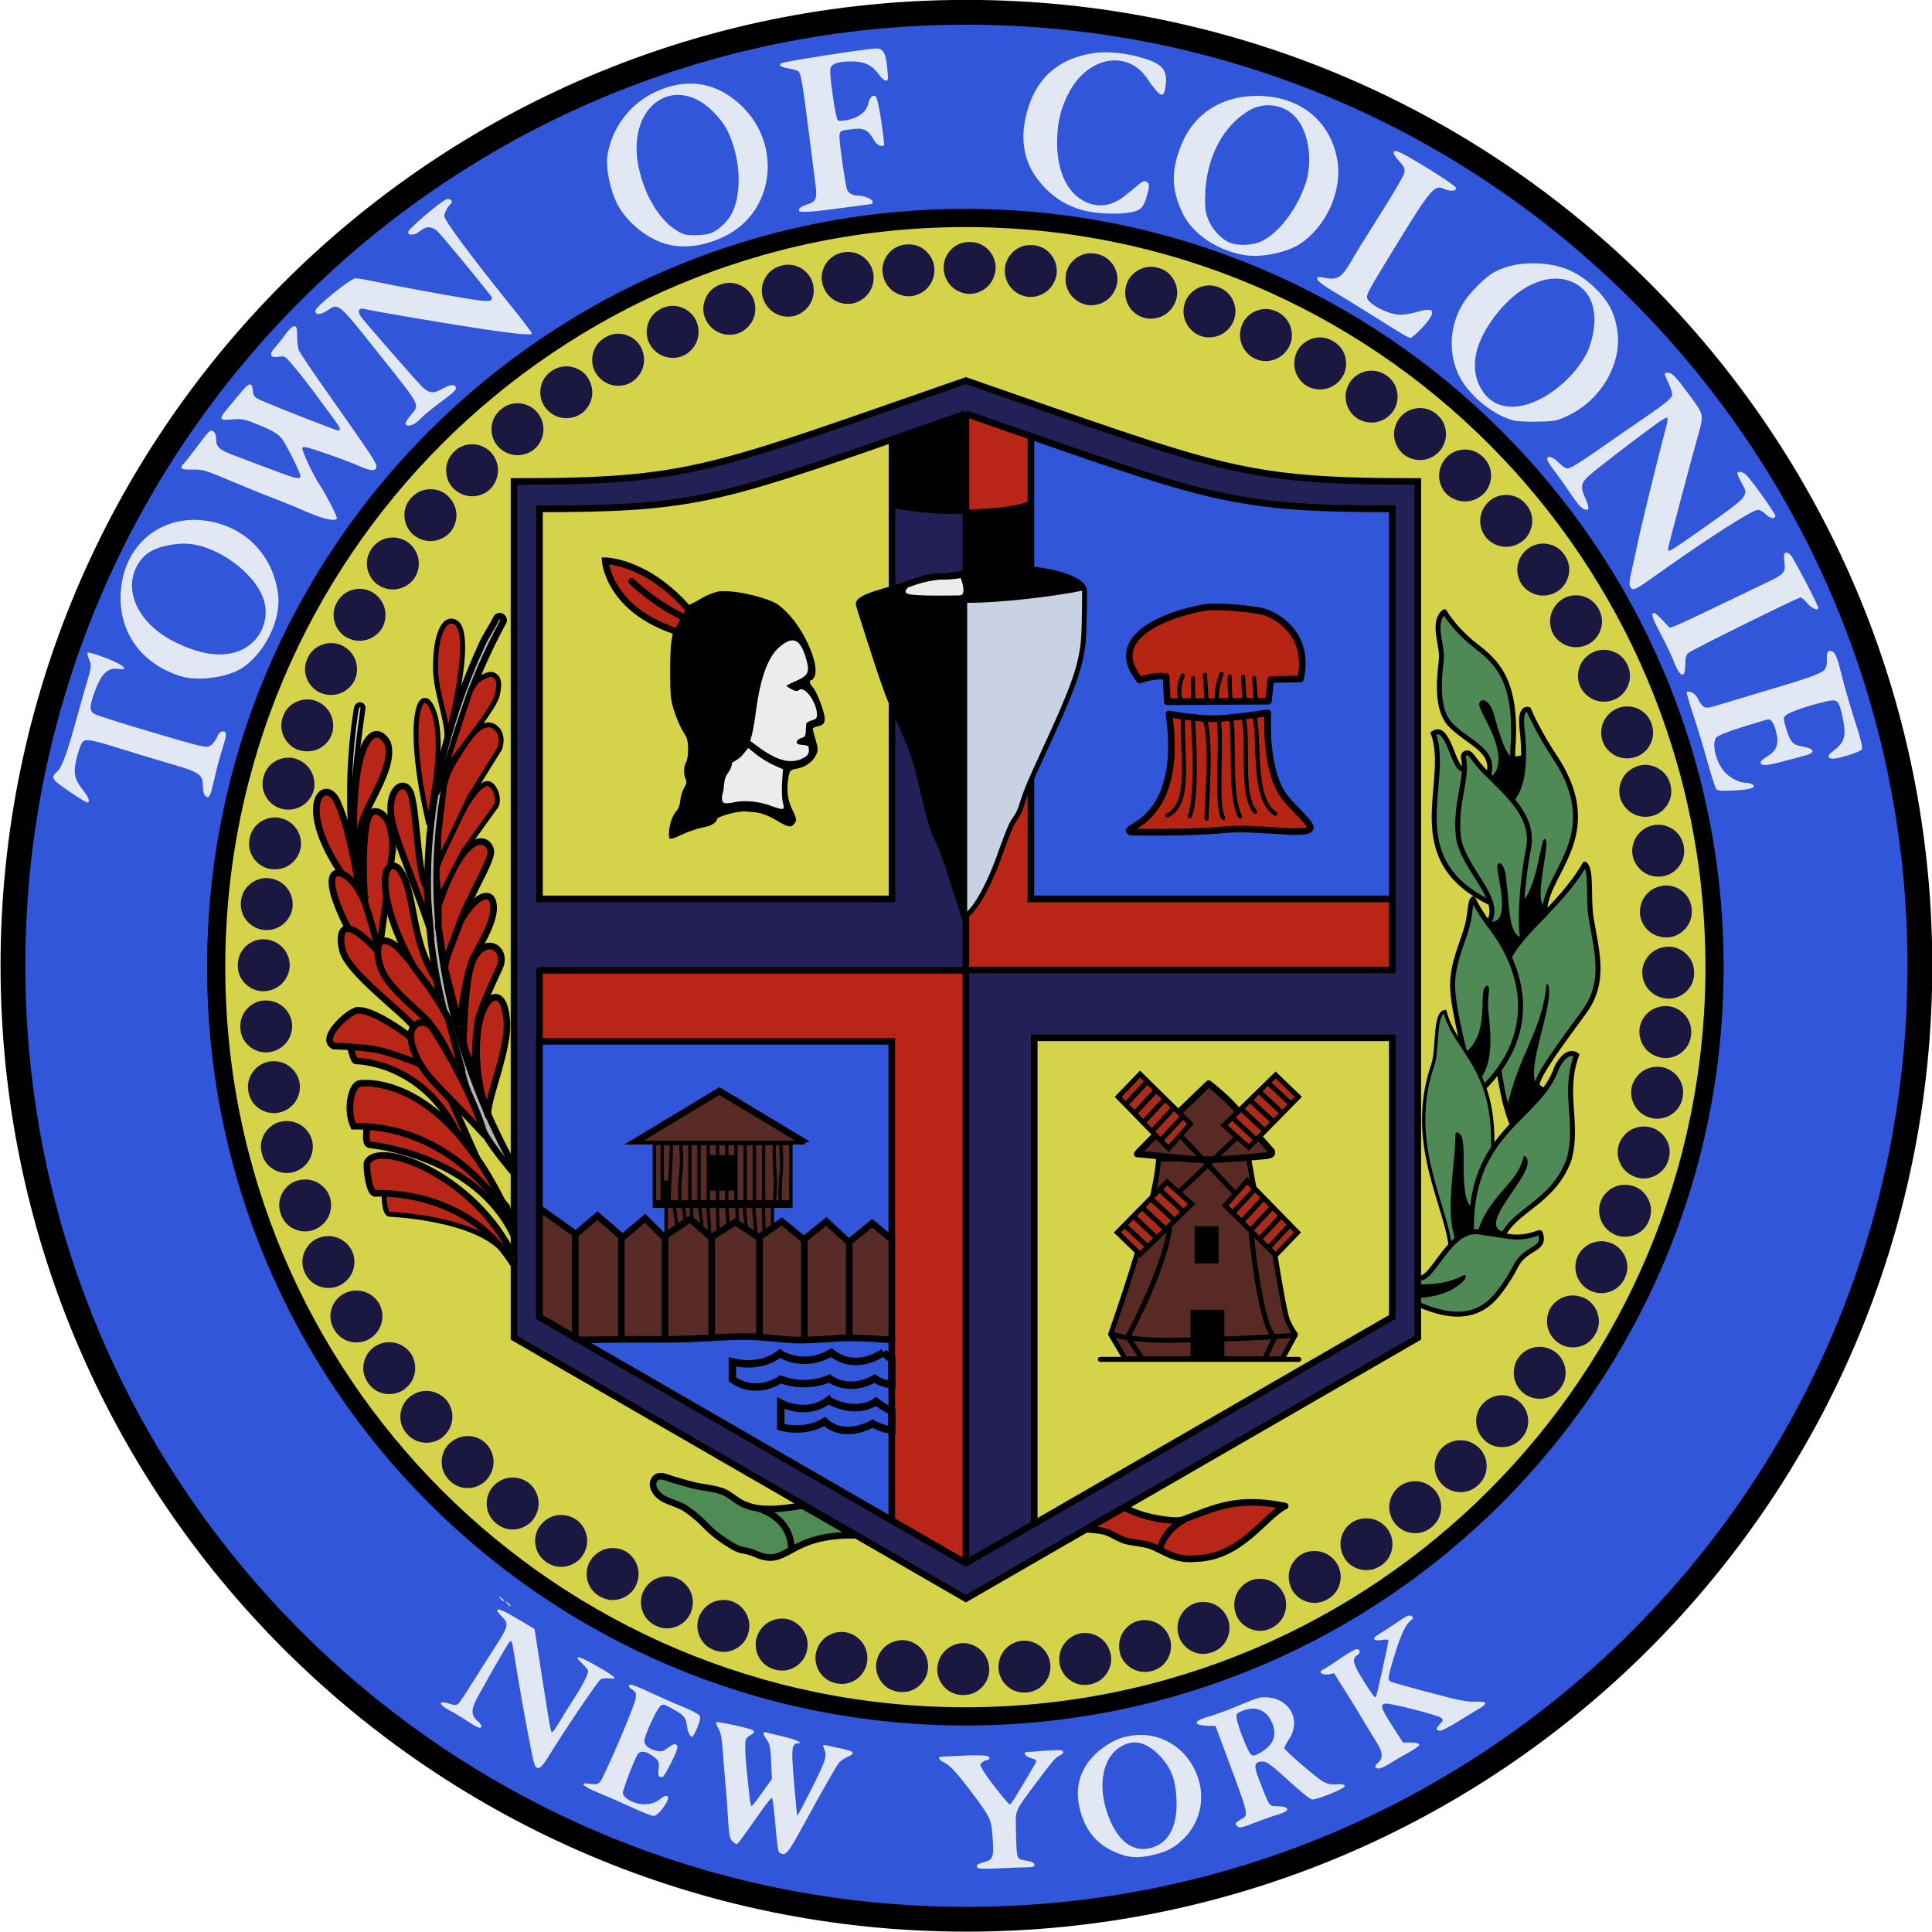 <?xml version="1.0" encoding="UTF-8" standalone="no"?>
<!-- Created with Inkscape (http://www.inkscape.org/) -->

<svg
   xmlns:dc="http://purl.org/dc/elements/1.1/"
   xmlns:cc="http://creativecommons.org/ns#"
   xmlns:rdf="http://www.w3.org/1999/02/22-rdf-syntax-ns#"
   xmlns:svg="http://www.w3.org/2000/svg"
   xmlns="http://www.w3.org/2000/svg"
   xmlns:sodipodi="http://sodipodi.sourceforge.net/DTD/sodipodi-0.dtd"
   xmlns:inkscape="http://www.inkscape.org/namespaces/inkscape"
   width="1168.449"
   height="1168.449"
   id="svg2"
   version="1.1"
   inkscape:version="0.47 r22583"
   sodipodi:docname="Town of ColoniS.2010_08_25_08_59_23.0.svg">
  <sodipodi:namedview
     id="base"
     pagecolor="#ffffff"
     bordercolor="#666666"
     borderopacity="1.0"
     inkscape:pageopacity="0.0"
     inkscape:pageshadow="2"
     inkscape:zoom="0.25"
     inkscape:cx="800.9769"
     inkscape:cy="471.60838"
     inkscape:document-units="px"
     inkscape:current-layer="layer1"
     showgrid="false"
     inkscape:window-width="1366"
     inkscape:window-height="706"
     inkscape:window-x="-8"
     inkscape:window-y="-8"
     inkscape:window-maximized="1"
     showguides="true"
     inkscape:guide-bbox="true" />
  <defs
     id="defs4">
    <inkscape:perspective
       id="perspective10"
       inkscape:persp3d-origin="372.04724 : 350.78739 : 1"
       inkscape:vp_z="744.09448 : 526.18109 : 1"
       inkscape:vp_y="0 : 1000 : 0"
       inkscape:vp_x="0 : 526.18109 : 1"
       sodipodi:type="inkscape:persp3d" />
    <inkscape:perspective
       sodipodi:type="inkscape:persp3d"
       inkscape:vp_x="0 : 0.5 : 1"
       inkscape:vp_y="0 : 1000 : 0"
       inkscape:vp_z="1 : 0.5 : 1"
       inkscape:persp3d-origin="0.5 : 0.33333333 : 1"
       id="perspective2824" />
    <inkscape:perspective
       sodipodi:type="inkscape:persp3d"
       inkscape:vp_x="0 : 0.5 : 1"
       inkscape:vp_y="0 : 1000 : 0"
       inkscape:vp_z="1 : 0.5 : 1"
       inkscape:persp3d-origin="0.5 : 0.33333333 : 1"
       id="perspective2924" />
    <filter
       id="filter3847"
       height="1"
       width="1"
       y="0"
       x="0"
       inkscape:label="Film grain"
       inkscape:menu="Image effects"
       inkscape:menu-tooltip="Adds a small scale graininess"
       color-interpolation-filters="sRGB">
      <feTurbulence
         id="feTurbulence3849"
         type="fractalNoise"
         numOctaves="3"
         baseFrequency="1"
         seed="0"
         result="result0" />
      <feColorMatrix
         id="feColorMatrix3851"
         result="result4"
         values="0"
         type="saturate" />
      <feComposite
         in2="result4"
         id="feComposite3853"
         in="SourceGraphic"
         operator="arithmetic"
         k1="1.25"
         k2="0.5"
         k3="0.5"
         result="result2"
         k4="0" />
      <feBlend
         in2="SourceGraphic"
         id="feBlend3855"
         result="result5"
         mode="normal"
         in="result2" />
      <feComposite
         in2="SourceGraphic"
         id="feComposite3857"
         in="result5"
         operator="in"
         result="result3" />
    </filter>
    <inkscape:perspective
       id="perspective3892"
       inkscape:persp3d-origin="0.5 : 0.33333333 : 1"
       inkscape:vp_z="1 : 0.5 : 1"
       inkscape:vp_y="0 : 1000 : 0"
       inkscape:vp_x="0 : 0.5 : 1"
       sodipodi:type="inkscape:persp3d" />
  </defs>
  <g
     id="layer1"
     inkscape:groupmode="layer"
     inkscape:label="Layer 1"
     transform="translate(126.49,-29.74)">
    <path
       transform="matrix(2.049,0,0,2.049,2334.285,-386.239)"
       d="m -634.286,488.076 c 0,155.429 -126,281.429 -281.429,281.429 -155.429,0 -281.429,-126 -281.429,-281.429 0,-155.429 126,-281.429 281.429,-281.429 155.429,0 281.429,126 281.429,281.429 z"
       sodipodi:ry="281.42856"
       sodipodi:rx="281.42856"
       sodipodi:cy="488.07648"
       sodipodi:cx="-915.71429"
       id="path2932"
       style="fill:#3156da;fill-opacity:1;stroke:#000000;stroke-width:7.32;stroke-miterlimit:4;stroke-dasharray:none"
       sodipodi:type="arc" />
    <path
       sodipodi:type="arc"
       style="fill:#d5d34a;fill-opacity:1;stroke:#000000;stroke-width:6.834;stroke-miterlimit:4;stroke-dasharray:none"
       id="path3706"
       sodipodi:cx="-915.71429"
       sodipodi:cy="488.07648"
       sodipodi:rx="281.42856"
       sodipodi:ry="281.42856"
       d="m -634.286,488.076 c 0,155.429 -126,281.429 -281.429,281.429 -155.429,0 -281.429,-126 -281.429,-281.429 0,-155.429 126,-281.429 281.429,-281.429 155.429,0 281.429,126 281.429,281.429 z"
       transform="matrix(1.61,0,0,1.61,1931.647,-171.127)" />
    <path
       style="fill:#4e8956;fill-opacity:1;stroke:#000000;stroke-width:3;stroke-linecap:butt;stroke-linejoin:round;stroke-miterlimit:4;stroke-opacity:1;stroke-dasharray:none"
       d="m 773.575,499.051 c 4.95,-15.203 -10.891,-19.33 -22.274,-30.406 -11.383,-11.075 -6.01,-35.709 -6.01,-42.073 0,-7.778 -5.657,-21.213 1.768,-26.87 4.408,7.164 11.053,14.535 18.934,20.606 12.345,9.51 25.669,20.969 22.432,62.833 l 0,16.971 -7.778,5.657 -7.071,-6.718 z"
       id="path3951"
       sodipodi:nodetypes="czzcscccc" />
    <path
       style="fill:#000000;stroke:#000000;stroke-width:1px;stroke-linecap:butt;stroke-linejoin:miter;stroke-opacity:1"
       d="m 775.25,500.112 c 6.909,-4.517 5.762,-15.48 1.939,-25.173 -4.097,-10.389 -10.419,-18.711 -8.006,-20.718 2.413,-2.007 5.883,2.629 7.067,6.641 1.184,4.013 6.75,27 12,27.25 l 0.651,-0.179 10.008,-1.749 -7.305,28.381 -9.604,-3.953 -11,-6.5 4.25,-4 z"
       id="path3953"
       sodipodi:nodetypes="cszzccccccc" />
    <path
       style="fill:#4e8956;fill-opacity:1;stroke:#000000;stroke-width:3;stroke-linecap:butt;stroke-linejoin:miter;stroke-miterlimit:4;stroke-opacity:1;stroke-dasharray:none"
       d="m 808,583.862 c -3.5,-24 37.5,-46.5 7,-94.5 -12,-18 -17,-30.5 -17,-30.5 0,0 -5.5,-2.5 -4,11.5 3.5,29.5 -3,41 -8,44.5 l 0.5,65.5 4.5,26.5 17,-23 z"
       id="path3945"
       sodipodi:nodetypes="cccccccc" />
    <path
       style="fill:#4e8956;fill-opacity:1;stroke:#000000;stroke-width:3;stroke-linecap:butt;stroke-linejoin:miter;stroke-miterlimit:4;stroke-opacity:1;stroke-dasharray:none"
       d="m 775.696,576.126 c -56.569,-26.517 -24.395,-73.186 -35.355,-102.884 9.192,-6.364 12.021,21.92 18.031,21.567 6.01,-0.354 3.889,-2.121 6.01,-0.354 2.121,1.768 12.374,82.378 11.314,81.671 z"
       id="path3949"
       sodipodi:nodetypes="ccssc" />
    <path
       style="fill:#4e8956;fill-opacity:1;stroke:#000000;stroke-width:3;stroke-linecap:butt;stroke-linejoin:miter;stroke-miterlimit:4;stroke-opacity:1;stroke-dasharray:none"
       d="m 771.5,590.362 c 15,-14.5 -13.871,-34.559 -16,-55 -2.129,-20.441 6,-35 3,-48 0.121,-1.92 2.009,-2.627 3.091,-2.193 1.871,0.75 3.796,4.557 7.747,8.872 11.667,12.743 32.847,27.679 28.601,48.932 -4.245,21.253 -5.975,50.197 -2.439,59.389 l -9.5,8 -10.5,-5 -4,-15 z"
       id="path3941"
       sodipodi:nodetypes="czcsszcccc" />
    <path
       style="fill:#000000;stroke:#000000;stroke-width:1px;stroke-linecap:butt;stroke-linejoin:miter;stroke-opacity:1"
       d="m 773.928,587.439 c 16.263,3.005 3.712,-33.057 5.834,-34.825 1.061,-1.237 4.066,1.591 4.419,11.667 1.768,10.783 0.707,31.82 9.723,32.88 l 0.884,4.243 -9.016,9.192 -16.263,-22.451 4.419,-0.707 z"
       id="path3943"
       sodipodi:nodetypes="cccccccc" />
    <path
       style="fill:#4e8956;fill-opacity:1;stroke:#000000;stroke-width:3;stroke-linecap:butt;stroke-linejoin:round;stroke-miterlimit:4;stroke-opacity:1;stroke-dasharray:none"
       d="m 789.5,712.362 c -7,-12 -10.5,-43 -10.5,-43 l 4,-53.5 c 7.5,-22 33,-36 49,-63.5 4.319,3.22 1.861,20.532 3.762,32.281 3.356,20.745 9.255,38.786 -4.262,57.219 -13.517,18.432 -28.5,38.5 -28.5,44.5 l 7,5.5 -20.5,20.5 z"
       id="path3937"
       sodipodi:nodetypes="ccccszc" />
    <path
       style="fill:#4e8956;fill-opacity:1;stroke:#000000;stroke-width:3;stroke-linecap:butt;stroke-linejoin:round;stroke-miterlimit:4;stroke-opacity:1;stroke-dasharray:none"
       d="m 769,689.362 c 38.129,-36.471 23.712,-76.08 6.671,-98.292 C 767.544,580.478 764.5,573.362 764.5,573.362 c -1.829,0.813 -1.658,8.333 -3.386,15.406 -2.524,10.33 -9.22,23.015 -9.114,37.094 0.11,14.579 9,47 9,47 l 8,16.5 z"
       id="path3933"
       sodipodi:nodetypes="cscszcc" />
    <path
       style="fill:#000000;stroke:#000000;stroke-width:1px;stroke-linecap:butt;stroke-linejoin:miter;stroke-opacity:1"
       d="m 759,667.612 c 17.5,-12.75 8.25,-39.75 14,-41.25 1.554,1.287 -0.835,7.206 0.203,15.816 1.669,13.858 2.954,32.645 -6.453,41.434"
       id="path3935"
       sodipodi:nodetypes="ccsc" />
    <path
       style="fill:#4e8956;fill-opacity:1;stroke:#000000;stroke-width:2;stroke-linecap:butt;stroke-linejoin:miter;stroke-miterlimit:4;stroke-opacity:1;stroke-dasharray:none"
       d="m 751,787.362 c -1.5,-27.657 -27.5,-65 -11,-113.5 3.232,-8.646 0.732,-31.561 7.414,-32.354 6.439,24.95 31.646,33.121 28.672,87.207 l -0.086,0.146 -5.75,46 -19.25,12.5 z"
       id="path3929"
       sodipodi:nodetypes="ccccccc" />
    <path
       style="fill:#000000;stroke:#000000;stroke-width:2;stroke-linecap:butt;stroke-linejoin:round;stroke-miterlimit:4;stroke-opacity:1;stroke-dasharray:none"
       d="m 755.5,781.362 c -7.75,-17.5 -0.75,-46.25 -0.75,-65.75 7,2 -2.5,40.75 10.25,46.75 l 0.75,0.25 -0.5,13 -9.75,5.75 z"
       id="path3931"
       sodipodi:nodetypes="ccc" />
    <path
       style="fill:#000000;stroke:#000000;stroke-width:1px;stroke-linecap:butt;stroke-linejoin:miter;stroke-opacity:1"
       d="m 785.242,700.577 c 7.071,-33.234 21.567,-47.376 24.042,-75.307 4.243,11.314 -14.849,53.033 -6.364,60.811 l 0.354,0 6.01,3.182 0,6.01 -20.153,16.263 -3.889,-10.96 z"
       id="path3939"
       sodipodi:nodetypes="ccc" />
    <path
       style="fill:#4e8956;fill-opacity:1;stroke:#000000;stroke-width:3;stroke-linecap:butt;stroke-linejoin:miter;stroke-miterlimit:4;stroke-opacity:1;stroke-dasharray:none"
       d="m 763.5,777.362 c -2.5,-64 41,-70.5 51.5,-102 6.5,-12.5 12,-7.5 12,-7.5 -8.5,23 1.5,40.5 -4.5,63 -10,27.5 -35,30.5 -41.5,49.5 l -17.5,-3 z"
       id="path3925"
       sodipodi:nodetypes="cccccc" />
    <path
       style="fill:#000000;stroke:#000000;stroke-width:1;stroke-linecap:butt;stroke-linejoin:round;stroke-miterlimit:4;stroke-opacity:1;stroke-dasharray:none"
       d="m 767,777.112 c 7,-25 24.25,-29.75 28.5,-47.75 9.5,7.75 -32.25,41.75 -12.25,46 l -4,6.75 -12.25,-5 z"
       id="path3927"
       sodipodi:nodetypes="ccccc" />
    <path
       style="fill:#4e8956;fill-opacity:1;stroke:#000000;stroke-width:3;stroke-linecap:butt;stroke-linejoin:miter;stroke-miterlimit:4;stroke-opacity:1;stroke-dasharray:none"
       d="m 731.502,818.663 c 20.595,9.028 32.974,6.574 41.805,-0.242 5.884,-4.542 12.715,-14.663 16.951,-22.993 6.09,-11.975 18.62,-9.264 14.74,-20.105 -0.575,-0.756 -4.141,1.982 -11.983,2.509 -4.862,0.326 -6.766,-0.32 -24.854,-3.009 -18.088,-2.689 -27.466,28.638 -36.305,27.931"
       id="path3921"
       sodipodi:nodetypes="csscszc" />
    <path
       style="fill:#232057;fill-opacity:1;stroke:#000000;stroke-width:4;stroke-linecap:butt;stroke-linejoin:miter;stroke-miterlimit:4;stroke-opacity:1;stroke-dasharray:none"
       d="m 457.656,259.938 c -156.399,54.276 -166.143,61 -273.281,61 l 0,517.844 273.281,157.781 273.312,-157.781 0,-517.844 c -107.138,0 -116.883,-6.724 -273.281,-61 -0.01,-0.004 -0.021,0.004 -0.031,0 l 0,5e-5 z"
       id="path5764"
       sodipodi:nodetypes="ccccccscc" />
    <path
       style="fill:#b92516;fill-opacity:1;stroke:#000000;stroke-width:4;stroke-linecap:butt;stroke-linejoin:miter;stroke-miterlimit:4;stroke-opacity:1;stroke-dasharray:none"
       d="m 457.656,279.938 0,336.438 257.906,0 0,-278.875 c -101.101,0 -110.289,-6.339 -257.875,-57.562 -0.01,-0.004 -0.021,0.004 -0.031,0 z"
       id="path6610" />
    <path
       style="fill:#b92516;fill-opacity:1;stroke:#000000;stroke-width:4;stroke-linecap:butt;stroke-linejoin:round;stroke-miterlimit:4;stroke-opacity:1;stroke-dasharray:none"
       d="m 199.781,616.656 0,209.562 257.875,148.906 0,-358.469 -257.875,0 z"
       id="path5773" />
    <path
       style="fill:#3156da;fill-opacity:1;stroke:#000000;stroke-width:4;stroke-linecap:butt;stroke-linejoin:miter;stroke-miterlimit:4;stroke-opacity:1;stroke-dasharray:none"
       d="m 199.781,659.5 0,166.719 213.062,123.031 0,-289.75 -213.062,0 z"
       id="path5778" />
    <rect
       style="fill:#582b26;fill-opacity:1;stroke:#000000;stroke-width:2.1;stroke-linecap:round;stroke-linejoin:miter;stroke-miterlimit:4;stroke-dasharray:none"
       id="rect5808"
       width="82.5"
       height="35.357"
       x="269.286"
       y="721.291" />
    <path
       d="m 878.963,669.52 c -5.569,-0.718 -10.351,-4.175 -12.599,-9.321 -2.248,-5.146 -1.795,-10.573 1.387,-15.2 3.182,-4.627 8.466,-7.12 14.071,-6.77 5.605,0.345 10.655,3.84 13.073,8.909 2.418,5.068 1.861,11.584 -1.473,16.103 -3.334,4.519 -8.89,7.001 -14.459,6.279 0,0 0,0 0,0 m -6.318,36.477 c -5.491,-1.176 -9.937,-5.011 -11.751,-10.326 -1.814,-5.315 -0.848,-10.677 2.707,-15.024 3.555,-4.347 9.059,-6.388 14.615,-5.573 5.557,0.81 10.269,4.707 12.257,9.959 1.988,5.252 0.83,11.684 -2.866,15.911 -3.697,4.227 -9.471,6.233 -14.961,5.053 0,0 0,0 0,0 m -9.486,35.784 c -5.349,-1.711 -9.447,-5.798 -10.817,-11.244 -1.37,-5.446 0.105,-10.695 4.006,-14.734 3.901,-4.039 9.59,-5.611 15.06,-4.34 5.471,1.267 9.811,5.53 11.359,10.928 1.548,5.398 -0.205,11.69 -4.237,15.599 -4.032,3.909 -10.024,5.507 -15.371,3.792 0,0 0,0 0,0 m -12.599,34.81 c -5.191,-2.142 -8.909,-6.727 -9.739,-12.281 -0.83,-5.554 1.017,-10.688 5.297,-14.324 4.279,-3.636 9.985,-4.583 15.332,-2.868 5.349,1.711 9.301,6.495 10.312,12.019 1.011,5.524 -1.213,11.662 -5.609,15.156 -4.396,3.495 -10.403,4.444 -15.592,2.298 0,0 0,0 0,0 m -15.581,33.582 c -5,-2.556 -8.295,-7.409 -8.672,-13.012 -0.376,-5.603 1.961,-10.536 6.522,-13.812 4.561,-3.276 10.411,-3.819 15.565,-1.589 5.156,2.226 8.692,7.208 9.25,12.796 0.558,5.588 -2.234,11.486 -6.899,14.612 -4.665,3.126 -10.768,3.565 -15.766,1.005 0,0 0,0 0,0 m -18.462,32.088 c -4.729,-3.029 -7.594,-8.216 -7.424,-13.829 0.17,-5.613 2.777,-10.107 7.589,-13.003 4.812,-2.895 10.725,-2.942 15.681,-0.301 4.958,2.637 8.04,7.868 8.144,13.483 0.103,5.615 -3.31,11.486 -8.257,14.144 -4.947,2.658 -11.006,2.538 -15.732,-0.494 0,0 0,0 0,0 m -21.192,30.354 c -4.468,-3.401 -6.87,-8.776 -6.247,-14.357 0.623,-5.581 3.76,-10.05 8.83,-12.466 5.07,-2.415 10.904,-1.925 15.581,1.184 4.679,3.105 7.295,8.648 6.853,14.247 -0.442,5.598 -4.196,10.934 -9.341,13.184 -5.145,2.25 -11.21,1.614 -15.675,-1.791 0,0 0,0 0,0 m -23.747,28.4 c -4.117,-3.82 -6.103,-9.274 -5.031,-14.786 1.073,-5.512 4.627,-9.656 9.875,-11.654 5.248,-1.997 11.058,-1.01 15.468,2.467 4.412,3.473 6.537,9.183 5.644,14.727 -0.893,5.544 -5.134,10.503 -10.444,12.329 -5.31,1.826 -11.399,0.739 -15.513,-3.084 0,0 0,0 0,0 m -26.153,26.202 c -3.792,-4.142 -5.219,-9.877 -3.615,-15.258 1.604,-5.381 5.313,-9.014 10.706,-10.58 5.393,-1.565 11.134,-0.081 15.248,3.742 4.117,3.82 5.74,9.653 4.401,15.107 -1.34,5.453 -6.187,10.217 -11.65,11.517 -5.463,1.3 -11.301,-0.383 -15.09,-4.528 0,0 0,0 0,0 m -28.331,23.83 c -3.441,-4.438 -4.371,-10.239 -2.333,-15.472 2.039,-5.232 6.232,-8.72 11.752,-9.751 5.52,-1.031 11.041,0.954 14.762,5.16 3.724,4.203 4.817,10.222 2.951,15.519 -1.866,5.296 -6.888,9.47 -12.439,10.32 -5.551,0.849 -11.256,-1.335 -14.694,-5.776 0,0 0,0 0,0 m -30.298,21.274 c -2.986,-4.756 -3.494,-10.532 -1.033,-15.579 2.462,-5.047 6.966,-8.117 12.552,-8.692 5.586,-0.575 10.948,1.886 14.312,6.382 3.368,4.494 3.941,10.553 1.647,15.678 -2.294,5.126 -7.686,8.816 -13.288,9.206 -5.602,0.39 -11.208,-2.237 -14.191,-6.995 0,0 0,0 0,0 m -32.046,18.536 c -2.582,-4.987 -2.473,-10.905 0.477,-15.683 2.95,-4.778 7.453,-7.331 13.068,-7.443 5.614,-0.112 10.772,2.811 13.754,7.569 2.986,4.756 3.04,10.814 0.331,15.733 -2.709,4.919 -8.632,8.283 -14.245,8.115 -5.613,-0.167 -10.808,-3.302 -13.385,-8.29 0,0 0,0 0,0 m -33.531,15.69 c -2.159,-5.184 -1.549,-11.048 1.788,-15.565 3.337,-4.517 8.271,-6.823 13.869,-6.376 5.598,0.447 10.399,3.788 12.893,8.819 2.498,5.029 1.988,11.143 -1.197,15.768 -3.185,4.625 -9.112,7.383 -14.692,6.751 -5.58,-0.633 -10.506,-4.212 -12.661,-9.398 0,0 0,0 0,0 m -34.765,12.723 c -1.725,-5.344 -0.622,-11.108 3.076,-15.334 3.698,-4.226 8.831,-6.06 14.372,-5.151 5.542,0.909 10.061,4.663 12.13,9.883 2.073,5.219 1.049,11.242 -2.508,15.588 -3.557,4.346 -9.709,6.546 -15.217,5.455 -5.509,-1.091 -10.132,-5.095 -11.853,-10.44 0,0 0,0 0,0 m -35.741,9.647 c -1.192,-5.487 0.301,-11.075 4.333,-14.984 4.032,-3.909 9.32,-5.249 14.768,-3.888 5.448,1.361 9.654,5.506 11.287,10.88 1.637,5.372 0.112,11.257 -3.79,15.296 -3.902,4.039 -10.228,5.658 -15.629,4.119 -5.401,-1.539 -9.781,-5.934 -10.969,-11.423 0,0 0,0 0,0 m -36.448,6.487 c -0.743,-5.566 1.368,-11.078 5.762,-14.575 4.394,-3.497 9.767,-4.461 15.056,-2.574 5.289,1.887 8.964,6.36 10.152,11.849 1.192,5.488 -0.974,11.296 -5.252,14.934 -4.278,3.638 -10.704,4.777 -15.929,2.719 -5.225,-2.058 -9.052,-6.787 -9.79,-12.354 0,0 0,0 0,0 m -36.872,3.309 c -0.29,-5.608 2.263,-10.889 6.925,-14.019 4.662,-3.13 10.105,-3.574 15.224,-1.264 5.119,2.31 8.516,7.105 9.164,12.683 0.652,5.577 -1.892,11.13 -6.451,14.409 -4.559,3.279 -11.06,3.812 -16.102,1.337 -5.041,-2.474 -8.475,-7.538 -8.761,-13.146 0,0 0,0 0,0 m -37.02,0.086 c 0.253,-5.61 3.308,-10.688 8.251,-13.352 4.943,-2.664 10.142,-2.658 15.058,0.058 4.915,2.715 7.916,7.811 8.112,13.424 0.2,5.612 -2.785,10.899 -7.594,13.799 -4.809,2.9 -11.597,2.886 -16.375,-0.065 -4.778,-2.95 -7.709,-8.254 -7.451,-13.864 0,0 0,0 0,0 m -36.888,-3.129 c 0.705,-5.571 4.153,-10.344 9.295,-12.602 5.142,-2.257 10.584,-1.784 15.214,1.394 4.63,3.178 7.129,8.472 6.781,14.077 -0.344,5.605 -3.83,10.647 -8.897,13.069 -5.066,2.422 -11.563,1.849 -16.088,-1.476 -4.525,-3.325 -7.014,-8.891 -6.305,-14.461 0,0 0,0 0,0 m -36.48,-6.303 c 1.152,-5.496 4.966,-9.934 10.273,-11.769 5.307,-1.835 10.677,-0.841 15.036,2.7 4.359,3.541 6.417,9.062 5.618,14.62 -0.794,5.559 -4.67,10.261 -9.915,12.267 -5.245,2.006 -11.661,0.827 -15.903,-2.853 -4.242,-3.68 -6.265,-9.47 -5.109,-14.965 0,0 0,0 0,0 m -35.788,-9.474 c 1.681,-5.358 5.928,-9.472 11.389,-10.783 5.46,-1.311 10.468,0.068 14.526,3.95 4.058,3.881 5.653,9.591 4.408,15.067 -1.241,5.477 -5.475,9.809 -10.865,11.384 -5.39,1.575 -11.942,-0.221 -15.807,-4.296 -3.864,-4.074 -5.336,-9.966 -3.651,-15.323 0,0 0,0 0,0 m -34.832,-12.54 c 2.113,-5.203 6.666,-8.921 12.215,-9.783 5.549,-0.861 10.673,1.011 14.333,5.269 3.66,4.259 4.714,10.027 2.942,15.356 -1.768,5.33 -6.428,9.298 -11.946,10.34 -5.518,1.042 -11.649,-1.201 -15.169,-5.577 -3.519,-4.376 -4.493,-10.404 -2.376,-15.605 0,0 0,0 0,0 m -33.612,-15.515 c 2.533,-5.012 7.36,-8.312 12.961,-8.715 5.601,-0.403 10.521,1.946 13.82,6.49 3.3,4.544 3.863,10.413 1.661,15.579 -2.198,5.168 -7.153,8.707 -12.738,9.294 -5.585,0.587 -11.485,-2.218 -14.633,-6.868 -3.148,-4.65 -3.609,-10.77 -1.072,-15.779 0,0 0,0 0,0 M 230.646,973.44 c 3.018,-4.735 8.194,-7.615 13.807,-7.461 5.613,0.154 10.088,2.758 13.002,7.558 2.914,4.8 2.976,10.724 0.356,15.691 -2.616,4.969 -7.83,8.059 -13.444,8.184 -5.614,0.125 -11.502,-3.299 -14.174,-8.238 -2.672,-4.939 -2.57,-11.001 0.452,-15.735 0,0 0,0 0,0 m -30.409,-21.113 c 3.401,-4.469 8.782,-6.887 14.363,-6.267 5.581,0.62 10.057,3.724 12.479,8.79 2.422,5.066 1.944,10.892 -1.156,15.574 -3.097,4.685 -8.644,7.315 -14.242,6.881 -5.599,-0.434 -10.964,-4.17 -13.216,-9.314 -2.253,-5.144 -1.631,-11.198 1.773,-15.664 0,0 0,0 0,0 m -28.462,-23.673 c 3.758,-4.173 9.299,-6.114 14.81,-5.036 5.511,1.079 9.678,4.592 11.672,9.841 1.994,5.249 1.017,11.039 -2.46,15.448 -3.474,4.412 -9.201,6.551 -14.744,5.655 -5.544,-0.896 -10.539,-5.108 -12.359,-10.421 -1.82,-5.312 -0.679,-11.318 3.082,-15.488 0,0 0,0 0,0 m -26.29,-26.064 c 4.149,-3.784 9.737,-5.299 15.14,-3.772 5.404,1.527 9.22,5.424 10.776,10.819 1.556,5.396 0.083,11.111 -3.747,15.219 -3.826,4.111 -9.685,5.747 -15.136,4.398 -5.451,-1.349 -10.031,-6.005 -11.409,-11.449 -1.378,-5.444 0.223,-11.434 4.375,-15.214 0,0 0,0 0,0 m -23.902,-28.27 c 4.444,-3.433 10.273,-4.372 15.501,-2.324 5.229,2.048 8.761,6.209 9.78,11.731 1.02,5.522 -1.002,10.941 -5.155,14.721 -4.149,3.784 -10.267,4.827 -15.559,2.95 -5.293,-1.877 -9.506,-6.862 -10.345,-12.415 -0.839,-5.553 1.331,-11.233 5.777,-14.663 0,0 0,0 0,0 M 100.227,844.079 c 4.707,-3.062 10.558,-3.501 15.604,-1.036 5.045,2.466 8.16,6.949 8.728,12.536 0.567,5.587 -1.876,10.929 -6.378,14.286 -4.499,3.361 -10.581,3.944 -15.704,1.644 -5.123,-2.301 -8.847,-7.658 -9.233,-13.261 -0.386,-5.602 2.273,-11.111 6.983,-14.169 0,0 0,0 0,0 M 81.597,812.088 c 4.982,-2.591 10.908,-2.492 15.69,0.452 4.782,2.944 7.384,7.442 7.497,13.056 0.113,5.614 -2.792,10.764 -7.55,13.745 -4.756,2.985 -10.829,3.052 -15.749,0.344 -4.92,-2.708 -8.313,-8.591 -8.153,-14.204 0.16,-5.613 3.281,-10.806 8.265,-13.393 0,0 0,0 0,0 M 65.831,778.593 c 5.175,-2.179 11.033,-1.584 15.562,1.736 4.529,3.321 6.843,8.266 6.412,13.865 -0.432,5.599 -3.762,10.413 -8.787,12.919 -5.023,2.51 -11.134,2.017 -15.768,-1.155 -4.634,-3.172 -7.392,-9.084 -6.78,-14.666 0.613,-5.582 4.185,-10.523 9.362,-12.699 0,0 0,0 0,0 m -12.798,-34.738 c 5.363,-1.666 11.084,-0.671 15.328,3.005 4.245,3.677 6.069,8.822 5.185,14.368 -0.883,5.546 -4.633,10.09 -9.845,12.181 -5.21,2.095 -11.22,1.093 -15.582,-2.444 -4.362,-3.537 -6.551,-9.684 -5.488,-15.198 1.063,-5.514 5.037,-10.251 10.401,-11.913 0,0 0,0 0,0 m -9.686,-35.731 c 5.481,-1.223 11.164,0.397 15.03,4.471 3.866,4.073 5.169,9.097 3.838,14.553 -1.331,5.456 -5.478,9.693 -10.842,11.355 -5.363,1.666 -11.231,0.167 -15.291,-3.713 -4.06,-3.879 -5.777,-10.456 -4.181,-15.84 1.596,-5.384 5.964,-9.606 11.446,-10.825 0,0 0,0 0,0 m -6.535,-36.439 c 5.563,-0.77 11.055,1.316 14.574,5.691 3.519,4.376 4.452,9.748 2.594,15.048 -1.858,5.299 -6.33,9.096 -11.831,10.225 -5.5,1.133 -11.264,-0.92 -14.925,-5.177 -3.661,-4.258 -4.776,-10.693 -2.745,-15.929 2.031,-5.235 6.77,-9.092 12.333,-9.858 0,0 0,0 0,0 m -3.326,-36.871 c 5.611,-0.216 10.869,2.224 14.016,6.875 3.147,4.651 3.56,10.085 1.272,15.213 -2.287,5.129 -7.094,8.549 -12.669,9.223 -5.574,0.678 -11.112,-1.846 -14.411,-6.39 -3.299,-4.544 -3.807,-11.06 -1.351,-16.11 2.456,-5.05 7.532,-8.6 13.143,-8.811 0,0 0,0 0,0 m -0.066,-37.02 c 5.61,0.252 10.682,3.298 13.35,8.239 2.668,4.941 2.629,10.115 -0.075,15.037 -2.704,4.922 -7.811,7.933 -13.422,8.144 -5.611,0.216 -10.887,-2.76 -13.799,-7.562 -2.912,-4.802 -2.867,-11.616 0.08,-16.396 2.946,-4.781 8.257,-7.718 13.866,-7.462 0,0 0,0 0,0 m 3.157,-36.885 c 5.569,0.718 10.342,4.173 12.59,9.32 2.248,5.146 1.777,10.571 -1.405,15.198 -3.182,4.627 -8.475,7.119 -14.08,6.769 -5.605,-0.345 -10.646,-3.84 -13.064,-8.908 -2.418,-5.068 -1.843,-11.583 1.491,-16.101 3.334,-4.519 8.899,-7 14.467,-6.278 0,0 0,0 0,0 m 6.362,-36.469 c 5.491,1.176 9.929,5.009 11.742,10.324 1.814,5.315 0.831,10.674 -2.724,15.021 -3.555,4.347 -9.068,6.387 -14.624,5.572 -5.557,-0.81 -10.26,-4.706 -12.248,-9.958 -1.988,-5.252 -0.813,-11.681 2.884,-15.908 3.697,-4.227 9.48,-6.232 14.97,-5.051 0,0 0,0 0,0 m 9.537,-35.771 c 5.349,1.711 9.46,5.987 10.74,11.454 1.281,5.468 -0.061,10.476 -3.963,14.515 -3.901,4.039 -9.599,5.609 -15.068,4.338 -5.471,-1.267 -9.802,-5.528 -11.35,-10.926 -1.548,-5.398 0.224,-11.966 4.319,-15.808 4.096,-3.842 9.975,-5.289 15.322,-3.573 0,0 0,0 0,0 m 12.64,-34.795 c 5.191,2.142 8.901,6.724 9.731,12.277 0.83,5.554 -1.034,10.682 -5.313,14.318 -4.279,3.636 -10.002,4.578 -15.349,2.863 -5.349,-1.711 -9.285,-6.489 -10.295,-12.013 -1.011,-5.524 1.229,-11.656 5.625,-15.15 4.396,-3.495 10.411,-4.441 15.601,-2.295 0,0 0,0 0,0 m 15.621,-33.563 c 5,2.556 8.288,7.405 8.664,13.008 0.376,5.603 -1.976,10.529 -6.537,13.805 -4.561,3.276 -10.419,3.815 -15.573,1.585 -5.156,-2.226 -8.684,-7.205 -9.242,-12.792 -0.558,-5.588 2.249,-11.479 6.914,-14.605 4.665,-3.126 10.775,-3.561 15.773,-1.001 0,0 0,0 0,0 m 18.507,-32.063 c 4.729,3.029 7.587,8.211 7.417,13.824 -0.17,5.613 -2.799,10.094 -7.611,12.99 -4.812,2.895 -10.732,2.938 -15.688,0.297 -4.958,-2.637 -8.033,-7.864 -8.136,-13.479 -0.103,-5.615 3.333,-11.473 8.279,-14.131 4.947,-2.658 11.013,-2.534 15.739,0.499 0,0 0,0 0,0 m 21.228,-30.33 c 4.468,3.401 6.863,8.771 6.24,14.352 -0.623,5.581 -3.774,10.04 -8.844,12.456 -5.07,2.415 -10.911,1.921 -15.588,-1.188 -4.679,-3.105 -7.288,-8.644 -6.846,-14.242 0.442,-5.598 4.21,-10.924 9.355,-13.174 5.145,-2.25 11.217,-1.609 15.682,1.796 0,0 0,0 0,0 m 23.787,-28.367 c 4.117,3.82 6.091,9.262 5.018,14.774 -1.073,5.512 -4.64,9.645 -9.889,11.642 -5.248,1.997 -11.065,1.004 -15.475,-2.473 -4.412,-3.473 -6.531,-9.177 -5.637,-14.721 0.893,-5.544 5.147,-10.492 10.457,-12.318 5.31,-1.826 11.412,-0.728 15.525,3.095 0,0 0,0 0,0 m 26.183,-26.171 c 3.792,4.142 5.214,9.87 3.609,15.252 -1.604,5.381 -5.458,9.246 -10.876,10.723 -5.418,1.477 -10.989,-0.087 -15.103,-3.91 -4.117,-3.82 -5.665,-9.825 -4.236,-15.256 1.428,-5.431 6.048,-10.043 11.511,-11.343 5.463,-1.3 11.307,0.39 15.096,4.534 0,0 0,0 0,0 m 28.359,-23.797 c 3.441,4.438 4.366,10.232 2.327,15.465 -2.039,5.232 -6.243,8.707 -11.763,9.737 -5.52,1.031 -11.047,-0.96 -14.768,-5.166 -3.724,-4.203 -4.812,-10.216 -2.946,-15.512 1.866,-5.296 6.899,-9.457 12.45,-10.306 5.551,-0.849 11.262,1.342 14.699,5.783 0,0 0,0 0,0 m 30.328,-21.231 c 2.986,4.756 3.485,10.517 1.023,15.564 -2.462,5.047 -6.976,8.103 -12.562,8.678 -5.586,0.575 -10.953,-1.893 -14.317,-6.389 -3.368,-4.494 -3.936,-10.546 -1.642,-15.671 2.294,-5.126 7.696,-8.801 13.298,-9.192 5.602,-0.39 11.218,2.252 14.2,7.01 0,0 0,0 0,0 m 32.068,-18.497 c 2.582,4.987 2.469,10.897 -0.481,15.675 -2.95,4.778 -7.659,7.517 -13.275,7.536 -5.616,0.019 -10.583,-2.934 -13.565,-7.692 -2.986,-4.756 -2.922,-10.966 -0.132,-15.839 2.79,-4.873 8.45,-8.145 14.063,-7.978 5.613,0.167 10.812,3.309 13.389,8.298 0,0 0,0 0,0 m 33.549,-15.65 c 2.159,5.184 1.546,11.04 -1.791,15.556 -3.337,4.517 -8.279,6.807 -13.877,6.36 -5.598,-0.447 -10.403,-3.796 -12.897,-8.827 -2.498,-5.029 -1.984,-11.135 1.2,-15.761 3.185,-4.625 9.119,-7.367 14.699,-6.735 5.58,0.633 10.51,4.22 12.665,9.406 0,0 0,0 0,0 m 34.78,-12.682 c 1.725,5.344 0.62,11.1 -3.078,15.326 -3.698,4.226 -8.837,6.044 -14.378,5.135 -5.542,-0.909 -10.064,-4.671 -12.133,-9.891 -2.073,-5.219 -1.046,-11.234 2.511,-15.579 3.557,-4.346 9.714,-6.529 15.223,-5.438 5.509,1.091 10.135,5.103 11.856,10.449 0,0 0,0 0,0 m 35.755,-9.597 c 1.192,5.488 -0.456,11.183 -4.551,15.025 -4.095,3.843 -9.109,5.174 -14.558,3.813 -5.448,-1.361 -9.657,-5.515 -11.289,-10.888 -1.637,-5.372 -0.109,-11.249 3.792,-15.287 3.902,-4.039 10.476,-5.776 15.851,-4.149 5.375,1.627 9.567,5.998 10.755,11.487 0,0 0,0 0,0 m 36.455,-6.444 c 0.743,5.566 -1.37,11.069 -5.764,14.566 -4.394,3.497 -9.77,4.444 -15.059,2.556 -5.289,-1.887 -8.968,-6.377 -10.156,-11.866 -1.192,-5.488 0.977,-11.28 5.255,-14.917 4.278,-3.638 10.707,-4.76 15.932,-2.701 5.225,2.058 9.053,6.795 9.791,12.362 0,0 0,0 0,0 m 36.876,-3.266 c 0.29,5.608 -2.263,10.881 -6.926,14.011 -4.662,3.13 -10.107,3.556 -15.225,1.247 -5.119,-2.31 -8.517,-7.113 -9.165,-12.691 -0.652,-5.578 1.893,-11.122 6.452,-14.401 4.559,-3.279 11.062,-3.794 16.103,-1.32 5.041,2.474 8.475,7.547 8.761,13.155 0,0 0,0 0,0 m 37.021,-0.034 c -0.253,5.61 -3.307,10.68 -8.251,13.344 -4.943,2.664 -10.142,2.632 -15.057,-0.083 -4.915,-2.715 -7.917,-7.82 -8.112,-13.432 -0.2,-5.612 2.786,-10.89 7.594,-13.791 4.809,-2.9 11.597,-2.86 16.375,0.09 4.778,2.95 7.708,8.263 7.45,13.872 0,0 0,0 0,0 m 36.884,3.171 c -0.705,5.571 -4.152,10.336 -9.294,12.593 -5.142,2.257 -10.582,1.767 -15.212,-1.411 -4.63,-3.178 -7.129,-8.481 -6.78,-14.085 0.344,-5.605 3.83,-10.638 8.896,-13.06 5.066,-2.422 11.562,-1.832 16.087,1.493 4.525,3.325 7.013,8.899 6.304,14.47 0,0 0,0 0,0 m 36.471,6.353 c -1.241,5.477 -4.963,9.918 -10.27,11.753 -5.307,1.835 -10.674,0.824 -15.033,-2.717 -4.359,-3.541 -6.415,-9.07 -5.617,-14.628 0.794,-5.559 4.669,-10.252 9.914,-12.258 5.245,-2.006 11.658,-0.81 15.9,2.87 4.242,3.68 6.351,9.505 5.106,14.98 0,0 0,0 0,0 m 35.776,9.517 c -1.681,5.358 -5.926,9.464 -11.386,10.774 -5.46,1.311 -10.739,-0.081 -14.734,-4.027 -3.995,-3.947 -5.436,-9.547 -4.191,-15.023 1.241,-5.477 5.661,-9.833 11.076,-11.32 5.415,-1.487 11.722,0.19 15.586,4.265 3.864,4.075 5.334,9.974 3.649,15.331 0,0 0,0 0,0 m 34.817,12.58 c -2.113,5.203 -6.663,8.913 -12.212,9.774 -5.549,0.861 -10.667,-1.027 -14.327,-5.286 -3.661,-4.259 -4.711,-10.035 -2.939,-15.364 1.768,-5.33 6.425,-9.29 11.943,-10.332 5.518,-1.042 11.643,1.218 15.163,5.594 3.519,4.376 4.489,10.412 2.373,15.613 0,0 0,0 0,0 m 33.591,15.561 c -2.616,4.969 -7.353,8.298 -12.954,8.702 -5.601,0.403 -10.513,-1.962 -13.813,-6.506 -3.3,-4.544 -3.859,-10.421 -1.657,-15.586 2.198,-5.168 7.149,-8.699 12.734,-9.286 5.585,-0.587 11.477,2.234 14.626,6.884 3.148,4.65 3.684,10.826 1.065,15.793 0,0 0,0 0,0 m 32.102,18.439 c -3.018,4.735 -8.189,7.607 -13.803,7.453 -5.613,-0.154 -10.075,-2.78 -12.989,-7.581 -2.914,-4.8 -2.972,-10.732 -0.352,-15.699 2.616,-4.969 7.826,-8.052 13.44,-8.177 5.614,-0.125 11.489,3.322 14.16,8.261 2.672,4.939 2.565,11.009 -0.457,15.742 0,0 0,0 0,0 m 30.384,21.15 c -3.401,4.469 -8.776,6.88 -14.358,6.26 -5.581,-0.62 -10.047,-3.738 -12.469,-8.805 -2.422,-5.066 -1.939,-10.899 1.161,-15.581 3.097,-4.685 8.639,-7.308 14.238,-6.874 5.599,0.434 10.954,4.184 13.206,9.328 2.253,5.144 1.626,11.205 -1.778,15.671 0,0 0,0 0,0 m 28.433,23.707 c -3.758,4.173 -9.293,6.108 -14.804,5.029 -5.511,-1.079 -9.666,-4.605 -11.661,-9.855 -1.994,-5.249 -1.012,-11.046 2.466,-15.455 3.474,-4.412 9.195,-6.544 14.739,-5.648 5.544,0.896 10.528,5.122 12.348,10.434 1.82,5.312 0.673,11.325 -3.088,15.495 0,0 0,0 0,0 m 26.253,26.102 c -4.149,3.784 -9.906,5.216 -15.284,3.601 -5.378,-1.615 -9.052,-5.277 -10.608,-10.673 -1.556,-5.396 -0.077,-11.117 3.753,-15.225 3.826,-4.111 9.679,-5.74 15.13,-4.391 5.451,1.349 10.26,6.159 11.549,11.624 1.289,5.466 -0.388,11.283 -4.54,15.064 0,0 0,0 0,0 m 23.868,28.298 c -4.444,3.433 -10.266,4.367 -15.495,2.319 -5.229,-2.048 -8.748,-6.22 -9.767,-11.742 -1.02,-5.522 1.015,-10.952 5.168,-14.733 4.149,-3.784 10.254,-4.816 15.546,-2.939 5.293,1.877 9.493,6.873 10.332,12.426 0.839,5.553 -1.338,11.239 -5.784,14.668 0,0 0,0 0,0 m 21.321,30.264 c -4.707,3.062 -10.551,3.497 -15.596,1.031 -5.045,-2.466 -8.146,-6.959 -8.714,-12.546 -0.567,-5.587 1.883,-10.934 6.385,-14.291 4.499,-3.361 10.574,-3.939 15.697,-1.639 5.123,2.301 8.833,7.668 9.219,13.27 0.386,5.602 -2.281,11.116 -6.99,14.174 0,0 0,0 0,0 m 18.586,32.017 c -4.982,2.591 -10.9,2.488 -15.683,-0.456 -4.782,-2.944 -7.361,-7.455 -7.474,-13.069 -0.113,-5.614 2.799,-10.768 7.558,-13.75 4.756,-2.985 10.822,-3.047 15.741,-0.34 4.92,2.708 8.29,8.604 8.131,14.217 -0.16,5.613 -3.289,10.81 -8.273,13.397 0,0 0,0 0,0 m 15.727,33.513 c -5.175,2.179 -11.025,1.581 -15.554,-1.74 -4.529,-3.321 -6.828,-8.273 -6.396,-13.872 0.432,-5.599 3.77,-10.417 8.795,-12.923 5.024,-2.51 11.127,-2.013 15.76,1.159 4.634,3.172 7.377,9.091 6.764,14.673 -0.613,5.582 -4.192,10.527 -9.37,12.702 0,0 0,0 0,0 m 12.749,34.756 c -5.363,1.666 -11.067,0.666 -15.312,-3.011 -4.245,-3.677 -6.053,-8.828 -5.169,-14.373 0.883,-5.546 4.641,-10.093 9.853,-12.185 5.21,-2.095 11.212,-1.09 15.574,2.447 4.362,3.537 6.535,9.69 5.472,15.204 -1.063,5.514 -5.054,10.256 -10.418,11.918 0,0 0,0 0,0 m 9.644,35.742 c -5.481,1.223 -11.156,-0.399 -15.022,-4.473 -3.866,-4.073 -5.297,-9.339 -3.877,-14.772 1.419,-5.433 5.551,-9.483 10.915,-11.145 5.363,-1.666 11.343,-0.015 15.34,3.93 3.997,3.945 5.695,10.249 4.099,15.633 -1.596,5.384 -5.973,9.608 -11.454,10.827 0,0 0,0 0,0 m 6.492,36.446 c -5.563,0.77 -11.046,-1.317 -14.566,-5.693 -3.519,-4.376 -4.435,-9.751 -2.577,-15.05 1.858,-5.299 6.339,-9.098 11.84,-10.227 5.5,-1.133 11.255,0.921 14.916,5.179 3.661,4.258 4.759,10.696 2.728,15.932 -2.031,5.235 -6.779,9.093 -12.342,9.859 0,0 0,0 0,0 m 3.273,36.875 c -5.611,0.216 -10.851,-2.225 -13.998,-6.876 -3.147,-4.651 -3.542,-10.086 -1.255,-15.215 2.287,-5.129 7.103,-8.55 12.678,-9.224 5.574,-0.678 11.104,1.847 14.403,6.391 3.299,4.544 3.789,11.061 1.334,16.112 -2.456,5.05 -7.549,8.601 -13.161,8.812 0,0 0,0 0,0 m 0.022,37.02 c -5.61,-0.252 -10.673,-3.298 -13.342,-8.239 -2.668,-4.941 -2.689,-10.387 0.096,-15.263 2.785,-4.876 7.825,-7.707 13.437,-7.918 5.611,-0.216 10.959,2.939 13.791,7.788 2.832,4.849 2.839,11.389 -0.107,16.17 -2.946,4.781 -8.265,7.718 -13.875,7.462 0,0 0,0 0,0"
       id="path3794"
       style="fill:#1a1841;fill-opacity:1;stroke:none" />
    <path
       style="fill:#582b26;fill-opacity:1;stroke:#000000;stroke-width:2;stroke-linecap:round;stroke-linejoin:miter;stroke-miterlimit:4;stroke-dasharray:none"
       d="m 276.344,758.156 0,18.594 14.594,-9.75 12.625,11.094 14.625,-9.281 14.156,9.281 8.344,-5.719 0,-14.219 -64.344,0 z"
       id="rect5823" />
    <path
       style="fill:#582b26;fill-opacity:1;stroke:#000000;stroke-width:4;stroke-linecap:butt;stroke-linejoin:miter;stroke-miterlimit:4;stroke-opacity:1;stroke-dasharray:none"
       d="m 199.781,760.5 0,65.719 24.094,13.906 c 5.272,-0.08 15.006,-0.216 23.969,-0.344 11.276,-0.16 24.521,0.123 37.5,-0.156 12.979,-0.28 28.515,-1.77 40.375,-1.531 11.86,0.238 20.108,1.973 30.719,2.125 10.611,0.152 22.029,-1.436 32.844,-1.344 6.539,0.056 16.431,0.699 23.562,1.219 l 0,-60.75 -11.812,-9.812 L 386.875,781.062 373.25,768.5 359.625,779.375 346.344,768.5 l -14,9.594 -14.156,-9.281 -14.625,9.281 L 290.938,767 274.844,777.75 263.656,766.5 250,778.094 l -15.125,-13.125 -13.156,11.125 L 199.781,760.5 z"
       id="path5785" />
    <path
       style="fill:none;stroke:#000000;stroke-width:4;stroke-linecap:butt;stroke-linejoin:miter;stroke-miterlimit:4;stroke-opacity:1;stroke-dasharray:none"
       d="m 221.429,776.648 0,63.214"
       id="path5790" />
    <path
       id="path5792"
       d="m 249.286,776.648 0,63.214"
       style="fill:none;stroke:#000000;stroke-width:4;stroke-linecap:butt;stroke-linejoin:miter;stroke-miterlimit:4;stroke-opacity:1;stroke-dasharray:none" />
    <path
       style="fill:none;stroke:#000000;stroke-width:4;stroke-linecap:butt;stroke-linejoin:miter;stroke-miterlimit:4;stroke-opacity:1;stroke-dasharray:none"
       d="m 275.714,776.648 0,63.214"
       id="path5794" />
    <path
       id="path5796"
       d="m 303.929,776.648 0,63.214"
       style="fill:none;stroke:#000000;stroke-width:4;stroke-linecap:butt;stroke-linejoin:miter;stroke-miterlimit:4;stroke-opacity:1;stroke-dasharray:none" />
    <path
       style="fill:none;stroke:#000000;stroke-width:4;stroke-linecap:butt;stroke-linejoin:miter;stroke-miterlimit:4;stroke-opacity:1;stroke-dasharray:none"
       d="m 332.857,776.648 0,63.214"
       id="path5798" />
    <path
       id="path5800"
       d="m 360,776.648 0,63.214"
       style="fill:none;stroke:#000000;stroke-width:4;stroke-linecap:butt;stroke-linejoin:miter;stroke-miterlimit:4;stroke-opacity:1;stroke-dasharray:none" />
    <path
       style="fill:none;stroke:#000000;stroke-width:4;stroke-linecap:butt;stroke-linejoin:miter;stroke-miterlimit:4;stroke-opacity:1;stroke-dasharray:none"
       d="m 387.143,780.219 0,59.643"
       id="path5802"
       sodipodi:nodetypes="cc" />
    <path
       style="fill:none;stroke:#000000;stroke-width:2;stroke-linecap:butt;stroke-linejoin:miter;stroke-miterlimit:4;stroke-opacity:1;stroke-dasharray:none"
       d="m 274.004,722.042 0,36.618"
       id="path5829" />
    <path
       sodipodi:nodetypes="csc"
       id="path6012"
       d="m 341.917,722.042 c 0,0 -0.502,6.66 0.253,15.784 0.758,9.155 -0.492,20.834 -0.492,20.834"
       style="fill:none;stroke:#000000;stroke-width:2;stroke-linecap:butt;stroke-linejoin:miter;stroke-miterlimit:4;stroke-opacity:1;stroke-dasharray:none" />
    <path
       id="path6014"
       d="m 335.332,722.042 c 0,0 0,36.618 0,36.618"
       style="fill:none;stroke:#000000;stroke-width:2;stroke-linecap:butt;stroke-linejoin:miter;stroke-miterlimit:4;stroke-opacity:1;stroke-dasharray:none" />
    <path
       id="path6016"
       d="m 329.757,722.042 c 0,0 0,36.618 0,36.618"
       style="fill:none;stroke:#000000;stroke-width:2;stroke-linecap:butt;stroke-linejoin:miter;stroke-miterlimit:4;stroke-opacity:1;stroke-dasharray:none" />
    <path
       id="path6018"
       d="m 324.181,722.042 c 0,0 0,36.618 0,36.618"
       style="fill:none;stroke:#000000;stroke-width:2;stroke-linecap:butt;stroke-linejoin:miter;stroke-miterlimit:4;stroke-opacity:1;stroke-dasharray:none" />
    <path
       id="path6020"
       d="m 318.606,722.042 c 0,0 0,36.618 0,36.618"
       style="fill:none;stroke:#000000;stroke-width:2;stroke-linecap:butt;stroke-linejoin:miter;stroke-miterlimit:4;stroke-opacity:1;stroke-dasharray:none" />
    <path
       id="path6022"
       d="m 313.031,722.042 c 0,0 0,36.618 0,36.618"
       style="fill:none;stroke:#000000;stroke-width:2;stroke-linecap:butt;stroke-linejoin:miter;stroke-miterlimit:4;stroke-opacity:1;stroke-dasharray:none" />
    <path
       id="path6024"
       d="m 307.455,722.042 c 0,0 0,36.618 0,36.618"
       style="fill:none;stroke:#000000;stroke-width:2;stroke-linecap:butt;stroke-linejoin:miter;stroke-miterlimit:4;stroke-opacity:1;stroke-dasharray:none" />
    <path
       id="path6026"
       d="m 301.88,722.042 c 0,0 0,36.618 0,36.618"
       style="fill:none;stroke:#000000;stroke-width:2;stroke-linecap:butt;stroke-linejoin:miter;stroke-miterlimit:4;stroke-opacity:1;stroke-dasharray:none" />
    <path
       id="path6028"
       d="m 296.305,722.042 c 0,0 0,36.618 0,36.618"
       style="fill:none;stroke:#000000;stroke-width:2;stroke-linecap:butt;stroke-linejoin:miter;stroke-miterlimit:4;stroke-opacity:1;stroke-dasharray:none" />
    <path
       id="path6030"
       d="m 290.73,722.042 c 0,0 0,36.618 0,36.618"
       style="fill:none;stroke:#000000;stroke-width:2;stroke-linecap:butt;stroke-linejoin:miter;stroke-miterlimit:4;stroke-opacity:1;stroke-dasharray:none" />
    <path
       sodipodi:nodetypes="csc"
       id="path6032"
       d="m 285.154,722.042 c 0,0 1.218,9.236 0,18.309 -1.263,9.407 0,18.309 0,18.309"
       style="fill:none;stroke:#000000;stroke-width:2;stroke-linecap:butt;stroke-linejoin:miter;stroke-miterlimit:4;stroke-opacity:1;stroke-dasharray:none" />
    <path
       sodipodi:nodetypes="csc"
       id="path6034"
       d="m 279.579,722.042 c 0,0 -0.253,10.291 -0.758,18.309 -0.576,9.144 -0.758,18.309 -0.758,18.309"
       style="fill:none;stroke:#000000;stroke-width:2;stroke-linecap:butt;stroke-linejoin:miter;stroke-miterlimit:4;stroke-opacity:1;stroke-dasharray:none" />
    <path
       sodipodi:nodetypes="czc"
       id="path5831"
       d="m 345.725,722.042 c 0,0 0.891,11.574 0.149,17.838 -0.744,6.282 -0.641,18.781 -0.641,18.781"
       style="fill:none;stroke:#000000;stroke-width:2;stroke-linecap:butt;stroke-linejoin:miter;stroke-miterlimit:4;stroke-opacity:1;stroke-dasharray:none" />
    <path
       sodipodi:type="star"
       style="fill:#582b26;fill-opacity:1;stroke:#000000;stroke-width:2.711;stroke-linecap:round;stroke-linejoin:miter;stroke-miterlimit:4;stroke-dasharray:none"
       id="path5806"
       sodipodi:sides="3"
       sodipodi:cx="301.07144"
       sodipodi:cy="691.29077"
       sodipodi:r1="23.888559"
       sodipodi:r2="11.94428"
       sodipodi:arg1="0.52359878"
       sodipodi:arg2="1.5707963"
       inkscape:flatsided="true"
       inkscape:rounded="0"
       inkscape:randomized="0"
       d="m 321.76,703.235 -41.376,0 20.688,-35.833 20.688,35.833 z"
       transform="matrix(2.502,0,0,0.87,-444.679,108.975)" />
    <rect
       style="fill:#000000;stroke:none"
       id="rect6083"
       width="4.672"
       height="13.637"
       x="273.751"
       y="743.761" />
    <path
       style="fill:none;stroke:#000000;stroke-width:3.8;stroke-linecap:round;stroke-linejoin:miter;stroke-miterlimit:4;stroke-dasharray:none"
       d="m 352.788,758.371 -84.492,0 84.492,0 z"
       id="rect5810"
       sodipodi:nodetypes="ccc" />
    <path
       style="fill:none;stroke:#000000;stroke-width:4.5;stroke-linecap:butt;stroke-linejoin:miter;stroke-miterlimit:4;stroke-opacity:1;stroke-dasharray:none"
       d="m 407.844,847.562 c 0,0 -16.158,12.372 -31.562,0.25 -17.425,10.102 -31.062,0.5 -31.062,0.5 0,0 -10.599,9.608 -28.781,5.062 l 0,10.594 c 0,0 12.614,10.354 29.281,0 15.91,6.061 29.312,-0.5 29.312,-0.5 0,0 11.59,9.091 27.5,0 3.027,2.339 7.16,3.302 10.312,3.719 l 0,-15.531 c -2.933,-1.655 -5,-4.094 -5,-4.094 z"
       id="path5813" />
    <path
       style="fill:none;stroke:#000000;stroke-width:4.5;stroke-linecap:butt;stroke-linejoin:miter;stroke-miterlimit:4;stroke-opacity:1;stroke-dasharray:none"
       d="m 374.5,876.594 c -13.385,10.102 -28.781,1.781 -28.781,1.781 l 0,14.375 c 0,0 14.157,4.295 26.531,-3.281 12.122,11.364 29.031,1.281 29.031,1.281 0,0 6.241,3.614 11.562,3.781 l 0,-11.375 c -5.2,-2.282 -9.531,-5.812 -9.531,-5.812 0,0 -10.882,8.846 -28.812,-0.75 z"
       id="path5818" />
    <rect
       y="728.356"
       x="301.783"
       height="21.466"
       width="16.92"
       id="rect6081"
       style="fill:#000000;stroke:none" />
    <path
       sodipodi:nodetypes="cc"
       id="path6099"
       d="m 281.378,760.024 c 0.505,4.041 1.515,11.112 1.515,11.112"
       style="fill:none;stroke:#000000;stroke-width:2;stroke-linecap:butt;stroke-linejoin:miter;stroke-miterlimit:4;stroke-opacity:1;stroke-dasharray:none" />
    <path
       sodipodi:nodetypes="cc"
       id="path6101"
       d="m 286.126,759.418 c 1.768,1.768 1.49,9.142 1.49,9.142"
       style="fill:none;stroke:#000000;stroke-width:2;stroke-linecap:butt;stroke-linejoin:miter;stroke-miterlimit:4;stroke-opacity:1;stroke-dasharray:none" />
    <path
       id="path6103"
       d="m 291.682,759.67 c 0,0.758 0.253,8.081 0.253,8.081"
       style="fill:none;stroke:#000000;stroke-width:2;stroke-linecap:butt;stroke-linejoin:miter;stroke-miterlimit:4;stroke-opacity:1;stroke-dasharray:none" />
    <path
       id="path6105"
       d="m 296.227,759.165 c 1.263,2.778 1.768,13.385 1.768,13.385"
       style="fill:none;stroke:#000000;stroke-width:2;stroke-linecap:butt;stroke-linejoin:miter;stroke-miterlimit:4;stroke-opacity:1;stroke-dasharray:none" />
    <path
       id="path6107"
       d="m 301.531,759.165 c 0.505,3.03 1.263,17.93 1.263,17.93"
       style="fill:none;stroke:#000000;stroke-width:2;stroke-linecap:butt;stroke-linejoin:miter;stroke-miterlimit:4;stroke-opacity:1;stroke-dasharray:none" />
    <path
       sodipodi:nodetypes="cc"
       id="path6109"
       d="m 307.339,759.67 c 0,2.778 0.581,15.329 0.581,15.329"
       style="fill:none;stroke:#000000;stroke-width:2;stroke-linecap:butt;stroke-linejoin:miter;stroke-miterlimit:4;stroke-opacity:1;stroke-dasharray:none" />
    <path
       sodipodi:nodetypes="cc"
       id="path6111"
       d="m 313.147,759.418 c 0,2.525 0.859,11.516 0.859,11.516"
       style="fill:none;stroke:#000000;stroke-width:2;stroke-linecap:butt;stroke-linejoin:miter;stroke-miterlimit:4;stroke-opacity:1;stroke-dasharray:none" />
    <path
       id="path6115"
       d="m 319.259,759.797 0.177,10.607"
       style="fill:none;stroke:#000000;stroke-width:2;stroke-linecap:butt;stroke-linejoin:miter;stroke-miterlimit:4;stroke-opacity:1;stroke-dasharray:none" />
    <path
       id="path6117"
       d="m 323.678,759.974 1.237,13.258"
       style="fill:none;stroke:#000000;stroke-width:2;stroke-linecap:butt;stroke-linejoin:miter;stroke-miterlimit:4;stroke-opacity:1;stroke-dasharray:none" />
    <path
       sodipodi:nodetypes="cc"
       id="path6119"
       d="m 329.335,759.974 1.414,16.794"
       style="fill:none;stroke:#000000;stroke-width:2;stroke-linecap:butt;stroke-linejoin:miter;stroke-miterlimit:4;stroke-opacity:1;stroke-dasharray:none" />
    <path
       id="path6121"
       d="m 335.169,759.62 c 0,2.298 0.53,15.38 0.53,15.38"
       style="fill:none;stroke:#000000;stroke-width:2;stroke-linecap:butt;stroke-linejoin:miter;stroke-miterlimit:4;stroke-opacity:1;stroke-dasharray:none" />
    <path
       id="path6123"
       d="m 499,657.375 0,293.906 216.562,-125.062 0,-168.844 -216.562,0 z"
       style="fill:#d5d34a;fill-opacity:1;stroke:#000000;stroke-width:4;stroke-linecap:butt;stroke-linejoin:miter;stroke-miterlimit:4;stroke-opacity:1;stroke-dasharray:none" />
    <path
       id="path6128"
       d="m 539,851.862 120,0"
       style="fill:none;stroke:#000000;stroke-width:3;stroke-linecap:round;stroke-linejoin:miter;stroke-miterlimit:4;stroke-opacity:1;stroke-dasharray:none" />
    <path
       sodipodi:nodetypes="ccccczccc"
       id="path6130"
       d="m 574.171,730.982 c -1.768,30.052 -28.991,105.712 -28.991,105.712 l 8.839,14.849 94.982,0 8,-14.682 c 0,0 -2.785,-3.612 -5,-9 -2.215,-5.388 -10,-55 -10,-55 l -9.5,-21 -4,-22.5 0.5,-1 -54.829,2.62 z"
       style="fill:#582a23;fill-opacity:1;stroke:#000000;stroke-width:3;stroke-linecap:butt;stroke-linejoin:round;stroke-miterlimit:4;stroke-opacity:1;stroke-dasharray:none" />
    <rect
       y="771.362"
       x="596"
       height="22.5"
       width="14.5"
       id="rect6132"
       style="fill:#000000;fill-opacity:1;stroke:none" />
    <rect
       style="fill:#000000;fill-opacity:1;stroke:none"
       id="rect6134"
       width="20.5"
       height="28.5"
       x="593.5"
       y="821.862" />
    <path
       sodipodi:nodetypes="csc"
       id="path6136"
       d="m 544.5,836.362 c 19.999,5.437 39.855,3.802 58.499,3.437 29.366,-0.574 53.501,-2.437 53.501,-2.437"
       style="fill:none;stroke:#000000;stroke-width:3;stroke-linecap:butt;stroke-linejoin:miter;stroke-miterlimit:4;stroke-opacity:1;stroke-dasharray:none" />
    <path
       id="path6138"
       d="m 564,850.862 -8.5,-12.5 c 0,0 27.5,-50.5 25.5,-73"
       style="fill:none;stroke:#000000;stroke-width:3;stroke-linecap:butt;stroke-linejoin:miter;stroke-miterlimit:4;stroke-opacity:1;stroke-dasharray:none" />
    <path
       sodipodi:nodetypes="ccc"
       id="path6140"
       d="m 638.5,851.362 6,-13 c 0,0 -8,0 -15,-69"
       style="fill:none;stroke:#000000;stroke-width:3;stroke-linecap:butt;stroke-linejoin:miter;stroke-miterlimit:4;stroke-opacity:1;stroke-dasharray:none" />
    <path
       style="fill:#582a23;fill-opacity:1;stroke:#000000;stroke-width:4;stroke-linecap:butt;stroke-linejoin:round;stroke-miterlimit:4;stroke-opacity:1;stroke-dasharray:none"
       d="m 561.25,727.612 c 4,-5 43.25,-42.5 43.25,-42.5 0,0 16.25,12.5 19.75,20 l 17,19.5 c 0,0 5,3.75 -3.25,4.25 0,0 -26.405,2.492 -36.97,2.263 C 590.466,730.896 575,728.862 575,728.862 l -13.75,-1.25 z"
       id="path6512"
       sodipodi:nodetypes="ccccczcc" />
    <g
       id="g6304"
       transform="translate(1.5,-0.75)">
      <path
         sodipodi:nodetypes="cc"
         style="fill:none;stroke:#000000;stroke-width:3;stroke-linecap:butt;stroke-linejoin:miter;stroke-miterlimit:4;stroke-opacity:1;stroke-dasharray:none"
         d="m 601,736.362 19.5,-18.5"
         id="path6142" />
      <path
         style="fill:#a72c1c;fill-opacity:1;stroke:#000000;stroke-width:3;stroke-linecap:butt;stroke-linejoin:miter;stroke-miterlimit:4;stroke-opacity:1;stroke-dasharray:none"
         d="m 612.25,711.112 31.25,-30.5 13.75,13.25 -30,30.5 -15,-13.25 z"
         id="path6146"
         sodipodi:nodetypes="ccccc" />
      <path
         style="fill:none;stroke:#000000;stroke-width:3;stroke-linecap:butt;stroke-linejoin:miter;stroke-miterlimit:4;stroke-opacity:1;stroke-dasharray:none"
         d="m 639,685.362 14.5,13.5"
         id="path6148" />
      <path
         id="path6150"
         d="m 617.5,706.612 14.5,13.5"
         style="fill:none;stroke:#000000;stroke-width:3;stroke-linecap:butt;stroke-linejoin:miter;stroke-miterlimit:4;stroke-opacity:1;stroke-dasharray:none" />
      <g
         id="g6223">
        <path
           style="fill:none;stroke:#000000;stroke-width:3;stroke-linecap:butt;stroke-linejoin:miter;stroke-miterlimit:4;stroke-opacity:1;stroke-dasharray:none"
           d="m 622.875,701.3 c 0,0 14.5,13.5 14.5,13.5"
           id="path6225" />
        <path
           style="fill:none;stroke:#000000;stroke-width:3;stroke-linecap:butt;stroke-linejoin:miter;stroke-miterlimit:4;stroke-opacity:1;stroke-dasharray:none"
           d="m 628.25,695.987 c 0,0 14.5,13.5 14.5,13.5"
           id="path6227" />
        <path
           style="fill:none;stroke:#000000;stroke-width:3;stroke-linecap:butt;stroke-linejoin:miter;stroke-miterlimit:4;stroke-opacity:1;stroke-dasharray:none"
           d="m 633.625,690.675 c 0,0 14.5,13.5 14.5,13.5"
           id="path6229" />
      </g>
    </g>
    <path
       style="fill:none;stroke:#000000;stroke-width:3;stroke-linecap:butt;stroke-linejoin:miter;stroke-miterlimit:4;stroke-opacity:1;stroke-dasharray:none"
       d="M 605.875,735.987 587,716.112"
       id="path6334"
       sodipodi:nodetypes="cc" />
    <path
       style="fill:#a72c1c;fill-opacity:1;stroke:#000000;stroke-width:3;stroke-linecap:butt;stroke-linejoin:miter;stroke-miterlimit:4;stroke-opacity:1;stroke-dasharray:none"
       d="m 580.25,724.362 -30.5,-31.25 13.25,-13.75 30.5,30 -13.25,15 z"
       id="path6336"
       sodipodi:nodetypes="ccccc" />
    <path
       style="fill:none;stroke:#000000;stroke-width:3;stroke-linecap:butt;stroke-linejoin:miter;stroke-miterlimit:4;stroke-opacity:1;stroke-dasharray:none"
       d="m 554.5,697.612 13.5,-14.5"
       id="path6338" />
    <path
       id="path6340"
       d="m 575.75,719.112 13.5,-14.5"
       style="fill:none;stroke:#000000;stroke-width:3;stroke-linecap:butt;stroke-linejoin:miter;stroke-miterlimit:4;stroke-opacity:1;stroke-dasharray:none" />
    <g
       transform="matrix(0,-1,1,0,-130.862,1336.612)"
       id="g6342">
      <path
         style="fill:none;stroke:#000000;stroke-width:3;stroke-linecap:butt;stroke-linejoin:miter;stroke-miterlimit:4;stroke-opacity:1;stroke-dasharray:none"
         d="m 622.875,701.3 c 0,0 14.5,13.5 14.5,13.5"
         id="path6344" />
      <path
         style="fill:none;stroke:#000000;stroke-width:3;stroke-linecap:butt;stroke-linejoin:miter;stroke-miterlimit:4;stroke-opacity:1;stroke-dasharray:none"
         d="m 628.25,695.987 c 0,0 14.5,13.5 14.5,13.5"
         id="path6346" />
      <path
         style="fill:none;stroke:#000000;stroke-width:3;stroke-linecap:butt;stroke-linejoin:miter;stroke-miterlimit:4;stroke-opacity:1;stroke-dasharray:none"
         d="m 633.625,690.675 c 0,0 14.5,13.5 14.5,13.5"
         id="path6348" />
    </g>
    <path
       id="path6352"
       d="m 602.5,735.612 -16.5,15.5"
       style="fill:none;stroke:#000000;stroke-width:3;stroke-linecap:butt;stroke-linejoin:miter;stroke-miterlimit:4;stroke-opacity:1;stroke-dasharray:none" />
    <path
       sodipodi:nodetypes="ccccc"
       id="path6354"
       d="m 594.25,757.862 -31.25,30.5 -13.75,-13.25 30,-30.5 15,13.25 z"
       style="fill:#a72c1c;fill-opacity:1;stroke:#000000;stroke-width:3;stroke-linecap:butt;stroke-linejoin:miter;stroke-miterlimit:4;stroke-opacity:1;stroke-dasharray:none" />
    <path
       id="path6356"
       d="m 567.5,783.612 -14.5,-13.5"
       style="fill:none;stroke:#000000;stroke-width:3;stroke-linecap:butt;stroke-linejoin:miter;stroke-miterlimit:4;stroke-opacity:1;stroke-dasharray:none" />
    <path
       style="fill:none;stroke:#000000;stroke-width:3;stroke-linecap:butt;stroke-linejoin:miter;stroke-miterlimit:4;stroke-opacity:1;stroke-dasharray:none"
       d="m 589,762.362 -14.5,-13.5"
       id="path6358" />
    <g
       id="g6360"
       transform="matrix(-1,0,0,-1,1206.5,1468.974)">
      <path
         id="path6362"
         d="m 622.875,701.3 c 0,0 14.5,13.5 14.5,13.5"
         style="fill:none;stroke:#000000;stroke-width:3;stroke-linecap:butt;stroke-linejoin:miter;stroke-miterlimit:4;stroke-opacity:1;stroke-dasharray:none" />
      <path
         id="path6364"
         d="m 628.25,695.987 c 0,0 14.5,13.5 14.5,13.5"
         style="fill:none;stroke:#000000;stroke-width:3;stroke-linecap:butt;stroke-linejoin:miter;stroke-miterlimit:4;stroke-opacity:1;stroke-dasharray:none" />
      <path
         id="path6366"
         d="m 633.625,690.675 c 0,0 14.5,13.5 14.5,13.5"
         style="fill:none;stroke:#000000;stroke-width:3;stroke-linecap:butt;stroke-linejoin:miter;stroke-miterlimit:4;stroke-opacity:1;stroke-dasharray:none" />
    </g>
    <path
       style="fill:none;stroke:#000000;stroke-width:3;stroke-linecap:butt;stroke-linejoin:miter;stroke-miterlimit:4;stroke-opacity:1;stroke-dasharray:none"
       d="m 605.5,735.612 15.5,16.5"
       id="path6370" />
    <path
       style="fill:#a72c1c;fill-opacity:1;stroke:#000000;stroke-width:3;stroke-linecap:butt;stroke-linejoin:miter;stroke-miterlimit:4;stroke-opacity:1;stroke-dasharray:none"
       d="m 627.75,743.862 30.5,31.25 -13.25,13.75 -30.5,-30 13.25,-15 z"
       id="path6372"
       sodipodi:nodetypes="ccccc" />
    <path
       style="fill:none;stroke:#000000;stroke-width:3;stroke-linecap:butt;stroke-linejoin:miter;stroke-miterlimit:4;stroke-opacity:1;stroke-dasharray:none"
       d="m 653.5,770.612 -13.5,14.5"
       id="path6374" />
    <path
       id="path6376"
       d="m 632.25,749.112 -13.5,14.5"
       style="fill:none;stroke:#000000;stroke-width:3;stroke-linecap:butt;stroke-linejoin:miter;stroke-miterlimit:4;stroke-opacity:1;stroke-dasharray:none" />
    <g
       id="g6378"
       transform="matrix(0,1,-1,0,1338.862,131.612)">
      <path
         style="fill:none;stroke:#000000;stroke-width:3;stroke-linecap:butt;stroke-linejoin:miter;stroke-miterlimit:4;stroke-opacity:1;stroke-dasharray:none"
         d="m 622.875,701.3 c 0,0 14.5,13.5 14.5,13.5"
         id="path6380" />
      <path
         style="fill:none;stroke:#000000;stroke-width:3;stroke-linecap:butt;stroke-linejoin:miter;stroke-miterlimit:4;stroke-opacity:1;stroke-dasharray:none"
         d="m 628.25,695.987 c 0,0 14.5,13.5 14.5,13.5"
         id="path6382" />
      <path
         style="fill:none;stroke:#000000;stroke-width:3;stroke-linecap:butt;stroke-linejoin:miter;stroke-miterlimit:4;stroke-opacity:1;stroke-dasharray:none"
         d="m 633.625,690.675 c 0,0 14.5,13.5 14.5,13.5"
         id="path6384" />
    </g>
    <path
       style="fill:#3156da;fill-opacity:1;stroke:#000000;stroke-width:4;stroke-linecap:butt;stroke-linejoin:miter;stroke-miterlimit:4;stroke-opacity:1;stroke-dasharray:none"
       d="m 497,293.625 0,279.75 218.562,0 0,-235.875 C 624.535,337.5 607.109,332.037 497,293.625 z"
       id="path6573" />
    <path
       style="fill:#b62514;fill-opacity:1;stroke:#000000;stroke-width:4;stroke-linecap:butt;stroke-linejoin:round;stroke-miterlimit:4;stroke-opacity:1;stroke-dasharray:none"
       d="m 580.535,461.574 c 9.546,67.882 -31.466,68.236 -22.981,71.418 0,0 37.106,0.599 56.215,-1.414 19.149,-2.018 50.205,3.889 51.972,-0.707 2.361,-1.967 -10.335,-12.347 -15.77,-19.678 -7.653,-10.322 -10.626,-30.411 -9.685,-50.325 0,0 -23.926,3.669 -33.941,3.536 -10.015,-0.133 -25.809,-2.828 -25.809,-2.828 z"
       id="path6578"
       sodipodi:nodetypes="cczcsczc" />
    <path
       style="fill:#b62514;fill-opacity:1;stroke:#000000;stroke-width:4;stroke-linecap:butt;stroke-linejoin:round;stroke-miterlimit:4;stroke-opacity:1;stroke-dasharray:none"
       d="m 660.084,440.361 -18.031,0.354 -1.414,13.081 -61.165,0.354 -0.707,-15.203 c 0,0 -6.364,-1.414 -15.91,2.121 -25.456,-31.113 33.171,-43.584 41.719,-44.194 8.549,-0.61 29.934,1.414 34.295,3.182 0,0 27.931,8.839 21.213,40.305 z"
       id="path6580"
       sodipodi:nodetypes="cccccczcc" />
    <path
       style="fill:none;stroke:#000000;stroke-width:2.5;stroke-linecap:round;stroke-linejoin:miter;stroke-miterlimit:4;stroke-opacity:1;stroke-dasharray:none"
       d="m 589,464.112 c -1,22.25 5.5,51.75 -9.5,58.75"
       id="path6582" />
    <path
       style="fill:none;stroke:#000000;stroke-width:2.5;stroke-linecap:round;stroke-linejoin:round;stroke-miterlimit:4;stroke-opacity:1;stroke-dasharray:none"
       d="m 595,464.862 c 2,31.25 1,51.5 -2,58.5"
       id="path6584" />
    <path
       style="fill:none;stroke:#000000;stroke-width:2.5;stroke-linecap:round;stroke-linejoin:miter;stroke-miterlimit:4;stroke-opacity:1;stroke-dasharray:none"
       d="m 601.5,463.612 c 5.75,10.75 1.25,58 1.75,61.25"
       id="path6586"
       sodipodi:nodetypes="cc" />
    <path
       style="fill:none;stroke:#000000;stroke-width:2.5;stroke-linecap:round;stroke-linejoin:miter;stroke-miterlimit:4;stroke-opacity:1;stroke-dasharray:none"
       d="m 610.75,465.612 c 1.75,20.25 -2,50 2.5,58.75"
       id="path6588" />
    <path
       style="fill:none;stroke:#000000;stroke-width:2.5;stroke-linecap:round;stroke-linejoin:miter;stroke-miterlimit:4;stroke-opacity:1;stroke-dasharray:none"
       d="m 617.75,463.862 c 3,10.5 -1.25,47 5.75,59.75"
       id="path6590" />
    <path
       style="fill:none;stroke:#000000;stroke-width:2.5;stroke-linecap:round;stroke-linejoin:miter;stroke-miterlimit:4;stroke-opacity:1;stroke-dasharray:none"
       d="m 625.5,463.362 c 3.75,16.5 -2,46 7,57.25"
       id="path6592" />
    <path
       style="fill:none;stroke:#000000;stroke-width:2.5;stroke-linecap:round;stroke-linejoin:miter;stroke-miterlimit:4;stroke-opacity:1;stroke-dasharray:none"
       d="m 632.25,463.362 c 3.5,14 -1.75,49.25 12.5,58.5"
       id="path6594" />
    <path
       style="fill:none;stroke:#000000;stroke-width:2.5;stroke-linecap:round;stroke-linejoin:miter;stroke-miterlimit:4;stroke-opacity:1;stroke-dasharray:none"
       d="m 633,453.362 -1,-13.5"
       id="path6596" />
    <path
       style="fill:none;stroke:#000000;stroke-width:2.5;stroke-linecap:round;stroke-linejoin:miter;stroke-miterlimit:4;stroke-opacity:1;stroke-dasharray:none"
       d="m 626.25,453.362 -1,-14.25"
       id="path6598" />
    <path
       style="fill:none;stroke:#000000;stroke-width:2.5;stroke-linecap:round;stroke-linejoin:miter;stroke-miterlimit:4;stroke-opacity:1;stroke-dasharray:none"
       d="m 617.25,438.862 c -0.25,7.75 0.5,13.5 0.5,13.5"
       id="path6600" />
    <path
       style="fill:none;stroke:#000000;stroke-width:2.5;stroke-linecap:round;stroke-linejoin:miter;stroke-miterlimit:4;stroke-opacity:1;stroke-dasharray:none"
       d="m 612.25,437.362 c -4,10.5 -2.5,15.75 -2.5,15.75"
       id="path6602" />
    <path
       style="fill:none;stroke:#000000;stroke-width:2.5;stroke-linecap:round;stroke-linejoin:miter;stroke-miterlimit:4;stroke-opacity:1;stroke-dasharray:none"
       d="m 602.25,437.862 1,16"
       id="path6604" />
    <path
       style="fill:none;stroke:#000000;stroke-width:2.5;stroke-linecap:round;stroke-linejoin:miter;stroke-miterlimit:4;stroke-opacity:1;stroke-dasharray:none"
       d="m 595,439.862 c -0.25,4.75 0.25,13 0.25,13"
       id="path6606" />
    <path
       style="fill:none;stroke:#000000;stroke-width:2.5;stroke-linecap:round;stroke-linejoin:miter;stroke-miterlimit:4;stroke-opacity:1;stroke-dasharray:none"
       d="m 588.75,438.362 c -4,10.5 -1,14.75 -1,14.75"
       id="path6608" />
    <path
       style="fill:#d5d34a;fill-opacity:1;stroke:#000000;stroke-width:4;stroke-linecap:butt;stroke-linejoin:miter;stroke-miterlimit:4;stroke-opacity:1;stroke-dasharray:none"
       d="m 413,295.5 c -105.713,36.853 -123.561,42 -213.219,42 l 0,235.875 213.219,0 0,-277.875 z"
       id="path3866" />
    <path
       style="fill:#000000;stroke:#000000;stroke-width:4;stroke-linecap:butt;stroke-linejoin:miter;stroke-miterlimit:4;stroke-opacity:1;stroke-dasharray:none"
       d="m 528.916,386.975 c 0,0 0.002,21.678 -0.707,29.698 -1.256,16.21 -7.804,31.209 -14.142,45.962 -5.025,11.687 -15.136,32.686 -19.092,42.426 -3.956,9.74 -3.791,11.576 -5.657,15.556 -1.866,3.98 -2.67,3.709 -4.95,8.485 -2.28,4.776 -7.778,20.506 -7.778,20.506 0,0 -9.899,27.577 -19.799,33.941 0,0 -9.372,-29.99 -12.728,-38.891 -3.356,-8.901 -3.076,-5.273 -6.364,-14.849 -3.288,-9.576 -6.781,-29.682 -11.314,-43.134 -4.532,-13.452 -9.686,-21.947 -15.556,-37.477 -5.87,-15.529 -17.678,-53.74 -17.678,-53.74 -1.247,-4.652 19.511,-8.652 28.234,-11.935 8.723,-3.283 15.711,-5.444 21.617,-5.036 5.907,0.408 25.398,-5.382 47.048,-4.625 18.381,0.643 38.065,5.991 38.865,13.111 z"
       id="path6621"
       sodipodi:nodetypes="ccczzzzczzzzczzsc" />
    <path
       style="fill:#c8d2e2;fill-opacity:1;stroke:#000000;stroke-width:1px;stroke-linecap:butt;stroke-linejoin:miter;stroke-opacity:1;filter:url(#filter3847)"
       d="m 528.625,385.875 c -15.683,3.359 -50.741,7.756 -71.125,7.469 l 0,189.719 c 9.657,-7.175 19.094,-33.469 19.094,-33.469 0,0 5.502,-15.724 7.781,-20.5 2.28,-4.776 3.071,-4.488 4.938,-8.469 1.866,-3.98 1.7,-5.822 5.656,-15.562 3.956,-9.74 14.068,-30.75 19.094,-42.438 6.338,-14.753 12.901,-29.728 14.156,-45.938 0.709,-8.02 0.688,-29.719 0.688,-29.719 -0.041,-0.369 -0.11,-0.735 -0.25,-1.094 -10e-4,-0.003 -0.03,0.003 -0.031,0 z"
       id="path3828" />
    <path
       id="path3845"
       d="m 528.625,385.875 c -15.683,3.359 -50.741,7.756 -71.125,7.469 l 0,189.719 c 9.657,-7.175 19.094,-33.469 19.094,-33.469 0,0 5.502,-15.724 7.781,-20.5 2.28,-4.776 3.071,-4.488 4.938,-8.469 1.866,-3.98 1.7,-5.822 5.656,-15.562 3.956,-9.74 14.068,-30.75 19.094,-42.438 6.338,-14.753 12.901,-29.728 14.156,-45.938 0.709,-8.02 0.688,-29.719 0.688,-29.719 -0.041,-0.369 -0.11,-0.735 -0.25,-1.094 -10e-4,-0.003 -0.03,0.003 -0.031,0 z"
       style="fill:none;stroke:#000000;stroke-width:1.9;stroke-linecap:butt;stroke-linejoin:miter;stroke-miterlimit:4;stroke-opacity:1;stroke-dasharray:none" />
    <path
       style="fill:#ececec;fill-opacity:1;stroke:none"
       d="m 454.552,379.361 c -5.216,0.882 -9.927,1.056 -12.082,0.907 -10.43,0.707 -19.958,4.906 -19.958,4.906 -3,3 -0.012,3.701 -0.012,3.701 3.712,1.591 31.062,0.969 31.062,0.969 3.811,0.217 2.884,-5.322 0.989,-10.483 l -4e-5,0 z"
       id="path3859"
       sodipodi:nodetypes="ccccccc" />
    <path
       style="fill:#000000;stroke:#000000;stroke-width:1px;stroke-linecap:butt;stroke-linejoin:miter;stroke-opacity:1"
       d="m 457.5,338.362 c 31.5,-0.5 39.5,-5.5 39.5,-5.5 l 0,45.5 -39.5,4 0,-44 z"
       id="path3864"
       sodipodi:nodetypes="ccccc" />
    <path
       style="fill:#000000;stroke:#000000;stroke-width:4;stroke-linecap:butt;stroke-linejoin:miter;stroke-miterlimit:4;stroke-opacity:1;stroke-dasharray:none"
       d="M 457.656,279.938 C 440.39,285.93 426.763,290.705 413,295.5 l 0,39.562 c 2.733,0.502 27.162,4.849 44.656,3.031 l 0,-58.156 z"
       id="path3871" />
    <path
       style="fill:#b92516;fill-opacity:1;stroke:#000000;stroke-width:4;stroke-linecap:butt;stroke-linejoin:miter;stroke-miterlimit:4;stroke-opacity:1;stroke-dasharray:none"
       d="m 291,399.362 c -26,-30.5 -51.5,-30.5 -51.5,-30.5 0,0 2,30.5 45.5,43.5 l 6,-13 z"
       id="path3900"
       sodipodi:nodetypes="ccc" />
    <path
       style="fill:#ececec;fill-opacity:1;stroke:#000000;stroke-width:1px;stroke-linecap:butt;stroke-linejoin:miter;stroke-opacity:1"
       d="m 321,474.362 20,-67.5 16,7.5 7.5,17 -0.5,7 -3,4.5 7,13 2,10 -6.5,2.5 0,8.5 2.5,6 -4.5,7 -11.5,3.5 -2.734,16.074 3.411,12.771 -46.176,-3.845 16.5,-44 z"
       id="path3904"
       sodipodi:nodetypes="ccccccccccccccccc" />
    <path
       style="fill:#000000"
       d="m 278.117,535.829 c -0.467,-5.271 1.572,-12.389 4.453,-15.548 1.258,-1.379 2.206,-3.941 2.371,-6.408 0.151,-2.261 1.179,-5.642 2.283,-7.513 1.505,-2.55 1.757,-3.872 1.005,-5.276 -1.399,-2.615 -1.25,-8.179 0.282,-10.532 0.731,-1.123 1.232,-4.584 1.163,-8.035 -0.096,-4.812 -0.676,-6.875 -2.81,-10 -1.479,-2.165 -3.877,-7.537 -5.33,-11.937 -2.358,-7.144 -2.65,-9.605 -2.725,-23 -0.046,-8.25 0.271,-17.07 0.705,-19.601 l 0.789,-4.601 c 2.99,-4.878 3.805,-10.446 10.879,-18.299 0.441,0 3.384,-1.555 6.541,-3.457 3.157,-1.901 7.809,-3.767 10.336,-4.146 5.886,-0.883 17.471,0.906 27.666,4.271 7.027,2.319 8.748,3.401 14.144,8.886 10.218,10.387 19.08,30.782 16.418,37.783 -0.557,1.464 -1.474,2.663 -2.037,2.663 -1.679,0 -1.168,2.218 1.056,4.585 1.144,1.218 3.379,5.965 4.966,10.549 3.257,9.406 2.747,11.877 -2.666,12.921 -1.854,0.357 -2.751,1.071 -2.516,2 0.201,0.794 1.059,3.834 1.906,6.755 1.407,4.847 1.398,5.611 -0.102,8.757 -1.915,4.015 -6.613,7.202 -11.897,8.07 -3.314,0.544 -3.81,1.014 -4.468,4.238 -1.564,7.664 -0.824,14.57 2.204,20.554 2.161,4.271 2.634,6.121 1.875,7.326 -2.342,3.713 -3.849,3.634 -10.817,-0.569 -10.744,-6.48 -19.629,-7.472 -31.816,-3.552 -2.612,0.84 -4.764,1.829 -4.782,2.197 -0.108,2.282 -3.4,4.317 -8.507,5.261 -3.193,0.59 -8.583,2.386 -11.98,3.991 -6.812,3.218 -8.427,3.532 -8.592,1.668 z m 68.909,-20.5 c -0.572,-2.062 -0.809,-7.489 -0.526,-12.06 l 0.514,-8.31 -5.478,-2.423 c -3.013,-1.332 -7.733,-4.218 -10.489,-6.413 l -5.011,-3.99 -4.196,5.106 c -2.697,2.322 -5.611,3.613 -5.611,3.949 -2.7e-4,0.336 -0.312,2.891 -1.773,5.03 -2.061,3.018 -2.793,3.739 -3.272,10.386 -0.104,1.445 -0.912,3.315 -1.024,5.324 -0.207,3.716 1.189,4.317 7.082,3.053 6.48,-1.39 14.983,-0.627 22.167,1.987 8.193,2.981 8.86,2.838 7.618,-1.641 z m 12.217,-27.119 c 2.741,-1.47 3.484,-2.484 3.484,-4.75 0,-2.616 -0.351,-2.91 -3.811,-3.195 -2.903,-0.239 -3.736,-0.705 -3.495,-1.956 0.174,-0.903 1.439,-1.911 2.811,-2.241 2.027,-0.486 2.518,-1.245 2.617,-4.044 0.067,-1.895 0.18,-3.943 0.25,-4.551 0.07,-0.608 1.591,-1.535 3.378,-2.061 2.76,-0.811 3.231,-1.398 3.127,-3.895 -0.311,-7.41 -7.588,-17.168 -10.81,-14.495 -1.108,0.919 -2.104,0.829 -4.495,-0.407 -1.69,-0.874 -3.072,-1.815 -3.072,-2.091 0,-0.277 2.707,-1.677 6.015,-3.112 6.919,-3.001 7.994,-5.111 6.139,-12.045 -3.568,-13.341 -8.191,-15.587 -16.701,-8.115 -6.729,5.908 -11.297,18.463 -13.945,38.326 -0.807,6.05 -1.926,12.572 -2.488,14.493 -0.562,1.921 -1.021,3.586 -1.021,3.699 0,0.113 2.882,2.262 6.404,4.776 10.566,7.54 18.742,9.347 25.612,5.663 z"
       id="path3898"
       sodipodi:nodetypes="cssssssssscccsssssssssssssssssssssccccccccssssssccssssssssssssssssssc" />
    <path
       style="fill:none;stroke:#000000;stroke-width:4;stroke-linecap:round;stroke-linejoin:miter;stroke-miterlimit:4;stroke-opacity:1;stroke-dasharray:none"
       d="m 255.5,381.362 c 18,17 37.5,24.5 37.5,24.5"
       id="path3902" />
    <path
       style="fill:#b92516;fill-opacity:1;stroke:#000000;stroke-width:4;stroke-linecap:butt;stroke-linejoin:miter;stroke-miterlimit:4;stroke-opacity:1;stroke-dasharray:none"
       d="m 94.045,573.651 c -1.641,-27.153 -0.115,-43.72 2.398,-49.971 2.389,-5.944 8.989,-2.934 11.907,3.341 2.306,4.959 2.563,12.611 2.666,16.224 -2.475,20.153 -7.778,58.69 -7.778,58.69 l -11.667,-18.385 2.475,-9.899 z"
       id="path3942"
       sodipodi:nodetypes="csscccc" />
    <path
       sodipodi:nodetypes="cssssccssssssssccssssssssccccccssscccssscccssssssssssssssscccssssssssssssssccccccccssssssssssssccccsssscccsssssssssssssssssssssssssssscccscccccsssssccsssssssssssscccssscccssssssssssssscccssssssssssccccscccscccsssssssssssssssssssscccscsssssssssssssssssssssssssssssscccsccccsscscccsscccssssssssscccsscsssssssssssssssssssssssssscccsscssssssssssssssssssssssssssssssscccsccsssssssssssssssssssssccccsscsssscccssccccsscsssssssssssscccsscscccsscssccccscscccsscscccsscssssssssssccccsscssssssssssssssssssssscccsc"
       id="path2930"
       d="m 464.964,1159.531 c -1.471,-1.545 -0.696,-2.392 3.134,-3.423 6.052,-1.63 6.499,-2.71 5.81,-14.028 -0.684,-11.232 -1.381,-12.986 -9.53,-24.003 -10.93,-14.775 -15.72,-20.234 -19.413,-22.123 -3.514,-1.797 -5.242,-3.757 -1.382,-3.819 6.785,-0.211 24.624,-1.727 27.785,-0.013 1.019,0.656 0.471,1.955 -0.355,1.955 -0.779,0 -2.257,0.615 -3.285,1.366 -1.812,1.325 -1.8,1.483 0.395,5.202 2.856,4.84 15.171,20.431 16.139,20.431 0.398,0 2.656,-3.263 5.018,-7.25 2.362,-3.987 5.789,-9.734 7.615,-12.77 1.826,-3.036 3.32,-5.842 3.32,-6.237 0,-0.68 -0.079,-0.723 -4.411,-2.25 -1.247,-0.439 -4.73,-3.135 -0.679,-3.314 1.443,0.186 19.472,-1.712 20.53,-0.863 1.868,1.381 0.751,2.031 -2.272,3.594 -1.898,0.982 -5.988,6.331 -11.973,14.338 -14.884,19.913 -13.735,17.207 -13.443,31.681 0.292,14.458 0.605,15.908 3.564,16.504 1.201,0.242 3.421,0.701 4.933,1.021 1.512,0.32 2.75,1.248 2.75,2.063 0,1.104 -1.232,1.481 -4.843,1.481 -2.664,0 -10.201,0.28 -16.75,0.621 -6.549,0.342 -12.245,0.267 -12.657,-0.167 l 0,-10e-5 0,10e-5 z m 87.75,-7.853 c -14.181,-4.485 -22.387,-13.19 -26.102,-27.691 -3.328,-12.99 -0.113,-24.654 10.251,-34.249 5.476,-4.822 12.423,-8.913 18.589,-9.865 20.264,-4.501 39.495,8.604 43.866,29.894 2.343,11.414 -1.524,23.799 -10.01,32.051 -5.573,5.42 -10.039,7.797 -18.313,9.748 -7.544,1.779 -12.907,1.811 -18.281,0.112 z m 20.188,-5.547 c 8.742,-3.969 12.966,-14.171 12.083,-29.183 -0.694,-11.802 -3.625,-18.886 -10.772,-26.032 -8.139,-8.139 -15.754,-9.507 -23.753,-4.266 -9.753,6.391 -12.914,21.879 -7.782,38.124 6.079,19.24 17.347,27.202 30.223,21.356 z m -228.307,3.753 c -0.405,-0.656 -1.064,-4.818 -1.464,-9.25 -1.781,-19.747 -2.255,-23.558 -2.927,-23.558 -0.394,0 -3.489,3.938 -6.878,8.75 -12.27,17.424 -13.625,19.239 -14.363,19.245 -0.412,0 -1.597,-0.842 -2.632,-1.877 -1.55,-1.55 -2.004,-4.069 -2.572,-14.25 -0.379,-6.802 -1.081,-16.193 -1.559,-20.868 -0.478,-4.675 -1.168,-13.225 -1.532,-19 -0.482,-7.624 -1.193,-11.425 -2.599,-13.876 -1.065,-1.857 -1.729,-3.582 -1.477,-3.835 0.751,-0.751 20.806,3.618 22.3,4.858 1.126,0.934 0.825,1.478 -1.65,2.983 -2.787,1.695 -3.027,2.283 -3.027,7.414 0,3.065 0.474,9.934 1.054,15.265 0.579,5.33 1.287,12.054 1.572,14.942 0.285,2.888 0.824,5.243 1.196,5.235 0.373,-0.01 3.297,-3.721 6.499,-8.25 l 5.821,-8.235 -0.469,-10.367 c -0.384,-8.491 -0.849,-10.881 -2.571,-13.21 -2.56,-3.462 -2.698,-5.242 -0.352,-4.522 0.963,0.295 5.505,1.403 10.095,2.462 7.855,1.812 12.85,4.136 8.89,4.136 -3.663,0 -3.971,3.304 -2.224,23.836 0.921,10.815 1.809,19.803 1.974,19.974 0.165,0.17 4.204,-7.48 8.976,-17 8.621,-17.201 9.176,-19.116 7.016,-24.207 -0.69,-1.626 -0.459,-1.82 1.609,-1.352 1.328,0.3 5.114,1.109 8.414,1.797 8.42,1.755 9.463,2.837 4.78,4.959 -2.079,0.941 -4.523,2.563 -5.431,3.603 -1.661,1.902 -10.232,16.889 -20.814,36.395 -8.42,15.521 -10.796,18.996 -12.988,18.996 -1.061,0 -2.26,-0.536 -2.665,-1.192 z m 276.714,-16.193 c -0.918,-1.107 -0.415,-1.819 2.502,-3.54 5.129,-3.026 5.849,-0.102 -11.463,-46.575 l -3.725,-10 -4.549,-0.095 c -8.31,-0.173 -9.178,-2.475 -1.852,-4.908 14.09,-3.752 30.63,-12.412 34.345,-12.277 15.728,-1.153 24.538,12.677 16.648,25.118 -1.65,2.602 -3,5.118 -3,5.592 0,1.179 19.008,17.552 23.353,20.115 2.542,1.5 4.834,1.985 8.327,1.762 3.728,-0.238 4.82,0.028 4.82,1.173 0,1.471 -16.015,7.96 -19.744,8.001 -0.959,0.01 -7.365,-5.156 -14.235,-11.481 -9.925,-9.138 -13.085,-11.5 -15.384,-11.5 -5.233,0 -5.785,2.139 -2.651,10.279 6.655,17.284 6.288,16.719 10.886,16.736 8.162,0.03 8.674,2.882 0.903,5.031 -2.627,0.726 -8.598,2.813 -13.269,4.637 -9.589,3.744 -10.31,3.861 -11.912,1.931 l 0,3e-4 z m 20.279,-48.648 c 3.353,-3.985 3.497,-9.645 0.387,-15.179 -3.676,-6.541 -9.899,-8.429 -17.423,-5.285 -3.301,1.379 -3.554,1.774 -3.067,4.774 0.752,4.635 6.589,19.439 8.364,21.214 1.316,1.316 1.925,1.264 5.301,-0.458 2.097,-1.07 4.995,-3.35 6.439,-5.066 z m -385.874,37.817 c -6.05,-2.79 -15.019,-6.714 -19.931,-8.721 -10.077,-4.117 -12.517,-6.628 -5.405,-5.561 3.531,0.529 4.702,0.302 6.028,-1.172 2.435,-2.707 20.96,-46.036 21.543,-50.389 0.433,-3.228 0.137,-3.978 -2.168,-5.489 -1.749,-1.146 -2.331,-2.088 -1.686,-2.732 0.644,-0.644 4.713,0.778 11.801,4.125 5.95,2.809 15.054,6.822 20.232,8.918 5.178,2.095 9.865,4.525 10.417,5.4 0.724,1.149 0.369,3.151 -1.28,7.214 -1.255,3.093 -2.625,5.624 -3.044,5.624 -1.516,0 -2.748,-2.59 -3.302,-6.944 -0.623,-4.891 -2.164,-6.539 -9.896,-10.579 -4.455,-2.328 -4.779,-2.364 -6.43,-0.715 -2.445,2.444 -9.379,17.771 -9.379,20.732 0,2.804 2.996,5.154 7.796,6.114 2.536,0.507 3.92,0.083 6.743,-2.071 2.777,-2.118 3.854,-2.458 4.94,-1.556 1.158,0.961 0.646,2.678 -3.08,10.335 -2.458,5.05 -4.903,9.137 -5.434,9.082 -0.531,-0.055 -1.406,-0.168 -1.946,-0.25 -0.56,-0.086 -0.756,-1.973 -0.457,-4.4 0.587,-4.759 0.258,-5.425 -4.217,-8.548 -3.533,-2.466 -6.587,-2.823 -8.134,-0.952 -1.687,2.042 -9.212,21.373 -9.212,23.665 0,1.312 1.233,2.866 3.25,4.096 6.525,3.98 14.46,3.786 19.529,-0.479 1.905,-1.603 3.298,-2.103 4.238,-1.522 2.095,1.295 -5.452,12.017 -8.389,11.918 -1.171,-0.04 -7.078,-2.354 -13.128,-5.144 z m 451.25,-23.548 c -2.278,-0.498 -2.211,-1.509 0.25,-3.736 2.77,-2.507 2.5,-6.32 -0.818,-11.554 -1.55,-2.445 -7.908,-12.935 -14.128,-23.31 l -11.935,-19.043 -3.119,0.681 c -4.001,0.537 -6.251,-1.061 -4.344,-2.381 7.905,-4.375 12.613,-8.794 20.148,-12.623 2.355,-1.005 4.285,1.57 1.196,3.499 -3.185,1.989 -2.384,5.313 3.573,14.829 5.942,9.492 7.123,11.04 7.859,10.304 0.459,-0.459 7.565,-32.612 7.567,-34.239 6.5e-4,-0.461 -1.753,-0.542 -3.896,-0.179 -3.755,0.634 -5.969,-0.073 -4.103,-1.983 4.548,-2.974 10.559,-6.802 17.298,-11.375 2.292,-1.417 3.698,-1.729 4.732,-1.05 1.246,0.818 1.145,1.24 -0.667,2.764 -3.188,2.683 -6.098,9.035 -9.928,21.667 -3.728,12.298 -3.997,14.028 -2.343,15.051 1.052,0.65 15.541,4.64 36.358,10.012 6.445,1.663 11.871,2.455 15.401,2.249 6.427,-0.375 7.504,0.966 2.908,3.625 -1.793,1.037 -7.833,4.738 -13.422,8.223 -6.264,3.907 -10.771,6.104 -11.75,5.729 -2.085,-0.8 -2.009,-1.318 0.606,-4.101 1.901,-2.023 2.001,-2.515 0.75,-3.684 -1.629,-1.523 -28.96,-8.612 -33.194,-8.611 -4.188,0 -3.532,2.449 3.643,13.582 l 6.393,9.92 4.764,0 c 2.709,0 4.934,0.498 5.159,1.156 0.217,0.635 -2.441,2.683 -5.907,4.55 -3.466,1.867 -8.777,4.973 -11.802,6.904 -3.025,1.93 -6.287,3.337 -7.25,3.127 z m -510.637,-3.986 c -1.501,-5.84 -6.795,-34.12 -9.593,-51.25 -1.393,-8.525 -2.775,-16.962 -3.072,-18.75 -0.297,-1.788 -0.893,-3.25 -1.325,-3.25 -0.689,0 -5.967,8.953 -19.358,32.839 -4.691,8.368 -4.858,12.064 -0.7,15.562 3.139,2.641 3.232,5.009 0.153,3.883 -0.945,-0.346 -4.193,-2.288 -7.218,-4.316 -3.025,-2.028 -7.382,-4.644 -9.682,-5.814 -6.979,-3.549 -7.225,-6.435 -0.355,-4.167 3.121,1.03 4.286,1.051 5.434,0.098 0.804,-0.667 4.723,-6.472 8.71,-12.899 3.987,-6.428 10.103,-16.066 13.593,-21.419 7.96,-12.212 8.461,-14.296 4.373,-18.204 -1.69,-1.615 -3.072,-3.303 -3.072,-3.75 0,-1.785 3.047,-0.553 12.595,5.092 l 9.987,5.905 1.765,11.345 c 7.346,47.216 7.852,50.224 8.6,51.09 0.354,0.41 2.395,-2.249 4.536,-5.909 2.141,-3.66 6.127,-10.07 8.858,-14.245 5.035,-7.697 8.598,-14.618 8.638,-16.778 0.012,-0.653 -1.666,-2.787 -3.728,-4.741 -3.039,-2.881 -3.385,-3.556 -1.826,-3.563 2.218,-0.01 21.531,11.058 21.558,12.355 0.01,0.475 -1.445,0.641 -3.232,0.37 -1.788,-0.272 -4.081,-0.059 -5.096,0.473 -1.651,0.865 -22.286,31.401 -32.128,47.544 -4.531,7.432 -6.96,8.154 -8.413,2.5 l 0,3e-4 z m -16.241,-96 c -1.244,-1.586 -1.208,-1.621 0.378,-0.378 0.963,0.755 1.75,1.542 1.75,1.75 0,0.823 -0.821,0.293 -2.128,-1.372 z m -4,-3 c -1.244,-1.586 -1.208,-1.621 0.378,-0.378 0.963,0.755 1.75,1.542 1.75,1.75 0,0.823 -0.821,0.293 -2.128,-1.372 z m -260.003,-487.5 c -11.625,-7.908 -12.106,-8.644 -8.079,-12.369 3.154,-2.917 6.151,-11.242 12.736,-35.381 1.276,-4.675 3.654,-13 5.285,-18.5 2.812,-9.481 2.887,-10.197 1.452,-13.791 -0.833,-2.085 -1.285,-4.02 -1.005,-4.3 0.707,-0.707 12.056,3.21 17.941,6.192 5.301,2.686 5.679,4.328 0.831,3.617 -6.793,-0.997 -10.858,3.156 -15.068,15.392 -2.547,7.402 -2.483,10.008 0.288,11.793 1.238,0.797 17,5.801 35.029,11.119 31.805,9.383 32.855,9.62 35.334,7.996 1.405,-0.921 3.198,-3.214 3.984,-5.096 0.948,-2.268 2.1,-3.422 3.417,-3.422 2.596,0 2.533,1.795 -0.382,11.012 -1.303,4.118 -3.341,11.763 -4.53,16.988 -2.611,11.475 -3.319,12.894 -5.525,11.063 -1.026,-0.852 -1.576,-2.95 -1.576,-6.011 0,-6.892 -2.156,-8.418 -18.627,-13.184 -7.63,-2.208 -20.962,-6.226 -29.626,-8.93 -20.849,-6.506 -23.123,-6.851 -25.033,-3.801 -0.813,1.299 -2.249,5.601 -3.192,9.56 -2.039,8.57 -1.212,12.393 4.107,18.971 3.286,4.064 4.355,7.332 2.399,7.332 -0.534,0 -5.106,-2.812 -10.159,-6.25 z m 995.412,-1.911 c -0.651,-0.785 -3.036,-8.157 -5.3,-16.383 -2.264,-8.226 -6.126,-20.978 -8.582,-28.339 -2.456,-7.361 -4.247,-13.602 -3.979,-13.87 1.305,-1.305 5.447,1.017 6.545,3.668 0.67,1.617 2.089,3.729 3.154,4.693 1.854,1.678 2.453,1.594 14.159,-1.996 6.722,-2.062 18.298,-5.532 25.723,-7.713 22.382,-6.573 31.677,-9.884 33.547,-11.95 1.213,-1.341 1.724,-3.369 1.609,-6.393 -0.174,-4.615 0.656,-5.948 3.118,-5.003 2.075,0.796 3.299,3.938 6.298,16.167 1.454,5.93 4.895,17.74 7.646,26.245 3.37,10.418 4.706,15.933 4.095,16.902 -1.152,1.826 -16.123,6.329 -18.516,5.57 -2.633,-0.836 -2.224,-2.008 1.762,-5.048 6.645,-5.068 7.572,-9.134 4.842,-21.225 -2.043,-9.048 -2.962,-9.838 -9.643,-8.296 -9.944,2.295 -21.664,6.237 -23.88,8.032 -2.215,1.794 -2.221,1.872 -0.602,7.566 2.115,7.436 4.099,10.37 7.487,11.07 6.976,1.443 8.737,2.142 8.737,3.47 0,0.853 -1.815,1.904 -4.5,2.606 -2.475,0.647 -8.864,2.345 -14.197,3.773 -9.441,2.527 -12.836,2.597 -12.772,0.261 0.017,-0.629 2.022,-2.35 4.454,-3.826 5.141,-3.119 6.68,-6.996 5.282,-13.301 -1.387,-6.258 -3.089,-9.054 -5.308,-8.725 -1.078,0.16 -8.379,2.338 -16.223,4.841 -9.58,3.056 -14.587,5.155 -15.25,6.393 -2.268,4.237 -0.103,13.512 4.591,19.666 2.944,3.859 9.117,7.303 13.133,7.325 1.534,0.008 3.461,0.44 4.281,0.958 2.983,1.886 -0.756,3.202 -10.647,3.747 -7.834,0.432 -10.124,0.249 -11.063,-0.882 z M -17.286,438.677 c -23.944,-7.578 -37.679,-26.853 -36.182,-50.776 1.901,-30.385 27.068,-49.244 56.464,-42.314 21.443,5.055 36.251,21.98 38.779,44.319 1.692,14.954 -8.579,35.434 -22.051,43.971 -9.005,5.706 -26.837,8.019 -37.009,4.8 z m 36.5,-15.72 c 11.33,-5.005 17.33,-17.576 14.097,-29.536 -2.86,-10.582 -14.507,-22.715 -28.399,-29.584 -9.634,-4.764 -17.761,-6.215 -26.882,-4.8 -12.258,1.902 -18.444,5.897 -22.449,14.499 -6.938,14.899 2.525,33.491 22.254,43.726 16.553,8.587 30.49,10.505 41.379,5.695 z m 869.846,13.394 c -0.829,-0.976 -2.329,-4.024 -3.332,-6.774 -1.003,-2.75 -4.512,-10.095 -7.797,-16.323 -4.421,-8.381 -5.68,-11.615 -4.848,-12.447 0.832,-0.832 2.305,0.144 5.67,3.758 l 4.546,4.882 3.629,-1.312 c 1.996,-0.722 12.439,-5.582 23.207,-10.8 10.768,-5.218 24.089,-11.617 29.602,-14.219 13.152,-6.207 13.767,-6.858 12.916,-13.666 -0.714,-5.715 0.31,-6.835 3.772,-4.123 1.397,1.095 16.787,30.565 16.787,32.146 0,1.948 -4.336,0.076 -6.707,-2.896 -1.536,-1.925 -3.35,-3.5 -4.032,-3.5 -1.61,-4e-5 -65.148,31.388 -67.723,33.456 -1.522,1.222 -1.971,2.843 -2,7.224 -0.04,6.004 -1.232,7.489 -3.691,4.594 z m -29.672,-51.928 c -0.598,-1.069 -0.414,-3.806 0.521,-7.75 0.795,-3.353 2.724,-12.172 4.287,-19.597 2.339,-11.118 12.516,-52.577 17.131,-69.786 0.632,-2.357 0.869,-4.566 0.527,-4.908 -0.342,-0.342 -3.066,1.137 -6.054,3.286 -11.976,8.616 -37.338,28.109 -41.336,31.77 -4.877,4.467 -5.264,6.808 -2.228,13.497 2.146,4.728 2.504,7.141 1.06,7.141 -2.683,0 -4.762,-2.09 -10.329,-10.381 -3.367,-5.016 -7.839,-11.297 -9.938,-13.959 -2.098,-2.662 -3.815,-5.474 -3.815,-6.25 0,-2.538 3.539,-1.482 7,2.09 1.866,1.925 4.266,3.5 5.334,3.5 1.848,0 9.745,-4.992 25.166,-15.907 3.85,-2.725 11.5,-8.012 17,-11.748 15.256,-10.364 20.367,-14.35 21.014,-16.387 0.33,-1.04 -0.535,-4.24 -1.962,-7.255 -3.168,-6.696 -3.163,-6.907 0.129,-6.518 2.124,0.251 4.518,2.81 11.523,12.316 9.915,13.455 9.7,12.51 5.919,26 -4.58,16.341 -16.803,62.39 -17.894,67.414 -0.74,3.406 0.309,2.854 17.321,-9.116 23.065,-16.229 26.777,-19.113 28.415,-22.081 1.447,-2.622 1.377,-3.069 -1.214,-7.751 -1.512,-2.732 -2.75,-5.418 -2.75,-5.967 0,-1.822 3.618,-1.035 5.749,1.251 4.007,4.298 17.251,23.013 17.251,24.377 0,2.224 -3.463,1.573 -6,-1.127 -1.292,-1.375 -3.321,-2.5 -4.509,-2.5 -3.307,0 -29.062,16.414 -57.991,36.958 -17.24,12.243 -17.624,12.43 -19.326,9.389 z M 58.65,339.164 c -6.086,-2.676 -15.311,-6.456 -20.5,-8.401 -5.189,-1.945 -16.635,-6.597 -25.435,-10.339 -14.763,-6.277 -16.522,-6.794 -22.75,-6.686 -5.01,0.087 -6.75,-0.226 -6.75,-1.214 0,-0.732 0.446,-1.606 0.99,-1.942 0.544,-0.337 4.106,-4.813 7.915,-9.948 3.809,-5.135 7.373,-9.612 7.92,-9.95 2.27,-1.403 4.175,0.632 4.175,4.46 0,5.02 1.909,6.71 11.677,10.338 4.303,1.598 13.592,5.103 20.642,7.789 15.679,5.972 18.681,6.68 18.681,4.408 0,-1.787 -6.761,-15.68 -10.556,-21.692 -2.382,-3.773 -7.115,-6.494 -19.349,-11.125 -4.267,-1.615 -6.742,-1.921 -11.75,-1.454 -7.755,0.724 -7.974,-0.011 -2.094,-7.013 2.337,-2.783 5.96,-7.144 8.05,-9.69 4.67,-5.69 6.473,-5.92 6.89,-0.879 0.261,3.154 0.866,4.025 3.81,5.482 5.432,2.688 46.345,18.77 47.75,18.769 2.071,-0.002 1.458,-1.523 -3.086,-7.652 -2.385,-3.217 -6.968,-9.449 -10.185,-13.849 -3.217,-4.4 -8.769,-11.533 -12.337,-15.85 -6.43,-7.781 -6.521,-7.845 -10.34,-7.234 -5.262,0.841 -6.096,-1.446 -2.09,-5.732 1.637,-1.751 4.473,-5.322 6.302,-7.934 1.908,-2.726 4.106,-4.75 5.156,-4.75 1.568,0 1.831,0.85 1.831,5.935 0,3.264 0.429,7.065 0.955,8.446 0.525,1.381 8.287,12.918 17.25,25.637 26.642,37.811 29.677,42.376 29.738,44.732 0.079,3.081 -3.277,2.972 -10.664,-0.346 -3.178,-1.428 -12.079,-4.777 -19.779,-7.444 -11.323,-3.921 -14.064,-4.563 -14.332,-3.357 -0.395,1.774 6.829,17.072 10.783,22.836 3.173,4.624 10.049,17.992 10.049,19.535 0,2.428 -8.024,0.748 -18.565,-3.887 z m 60.123,-52.993 c -0.308,-0.498 1.016,-2.79 2.941,-5.095 5.779,-6.917 6.897,-4.695 -18.368,-36.5 -25.783,-32.458 -24.865,-31.69 -32.129,-26.884 -4,2.647 -7.003,2.647 -7.003,-7.1e-4 0,-2.331 21.391,-19.616 24.276,-19.616 1.363,0 5.571,0.656 9.351,1.458 13.115,2.782 43.945,8.508 57.637,10.705 10.326,1.657 14.05,1.923 14.908,1.065 0.772,-0.772 0.82,-1.563 0.147,-2.436 -9.026,-11.708 -30.978,-38.165 -32.959,-39.724 -3.506,-2.758 -6.566,-2.607 -10.264,0.505 -3.071,2.584 -7.672,2.657 -6.822,0.108 0.799,-2.398 21.286,-19.563 23.418,-19.621 2.792,-0.076 3.717,1.389 1.976,3.13 -1.855,1.855 -3.667,5.379 -3.667,7.132 0,2.647 16.137,24.348 41.749,56.146 6.188,7.683 11.251,14.373 11.251,14.867 0,1.163 -8.925,0.418 -27,-2.255 -21.581,-3.191 -66.228,-10.73 -74.772,-12.625 -3.195,-0.709 -3.883,1.897 -1.35,5.117 4.245,5.397 32.764,38.02 36.413,41.654 4.519,4.5 7.181,4.754 13.151,1.256 4.195,-2.458 7.558,-2.501 7.558,-0.097 0,1.385 -1.644,2.846 -11.273,10.018 -3.975,2.961 -8.778,7.007 -10.674,8.99 -3.285,3.439 -7.259,4.702 -8.495,2.702 l 0,-2e-5 z m 670.195,-2.128 c -10.814,-2.696 -23.964,-12.616 -30.878,-23.292 -9.069,-14.002 -8.811,-33.41 0.639,-48.175 3.604,-5.631 12.41,-14.56 17.282,-17.522 6.615,-4.023 15.025,-6.096 24.596,-6.064 15.689,0.053 27.012,4.601 37.837,15.199 7.643,7.482 11.353,14.404 13.059,24.367 3.449,20.136 -8.996,42.479 -29.096,52.234 -7.304,3.545 -8.251,3.745 -18.694,3.961 -6.05,0.125 -12.686,-0.193 -14.746,-0.707 z m 14.746,-12.31 c 13.854,-6.578 27.464,-20.947 31.408,-33.157 5.845,-18.097 2.014,-32.369 -10.217,-38.064 -15.463,-7.2 -36.22,3.114 -50.689,25.188 -9.415,14.364 -11.244,27.648 -5.307,38.556 6.532,12.001 19.438,14.773 34.805,7.477 z m -81.123,-39.407 c -1.7,-0.963 -10.468,-6.4 -19.484,-12.083 -9.016,-5.683 -19.988,-12.433 -24.383,-15 -9.141,-5.339 -11.474,-9.002 -4.858,-7.627 8.456,1.758 10.95,0.284 16.907,-9.987 4.023,-6.937 5.714,-9.67 20.617,-33.317 5.984,-9.495 11.139,-18.555 11.454,-20.134 0.466,-2.33 -0.105,-3.622 -3.028,-6.858 -3.965,-4.388 -4.52,-6.255 -1.852,-6.225 2.851,0.032 35.702,20.28 36.068,22.23 0.391,2.081 -3.296,2.4 -7.197,0.623 -5.945,-2.709 -7.992,-0.2 -32.342,39.627 -12.093,19.779 -14.279,23.724 -14.279,25.776 0,3.899 12.751,10.699 20.091,10.714 2.525,0.005 6.8,-0.66 9.5,-1.479 9.722,-2.949 12.104,-1.565 7.856,4.565 -2.82,4.069 -9.858,10.924 -11.216,10.924 -0.419,0 -2.154,-0.787 -3.854,-1.75 z m -95.877,-48.236 c -16.691,-2.588 -31.783,-12.645 -37.887,-25.246 -7.078,-14.611 -7.222,-26.236 -0.526,-42.321 7.516,-18.053 24.055,-28.659 44.914,-28.802 25.87,-0.177 44.687,14.573 49.011,38.417 3.405,18.776 -6.573,41.015 -23.098,51.484 -7.803,4.944 -22.862,7.949 -32.414,6.468 z m 9.886,-8.497 c 10.046,-4.843 20.615,-18.459 26.075,-33.595 5.364,-14.87 2.339,-33.903 -6.764,-42.565 -7.069,-6.726 -17.979,-7.969 -26.639,-3.035 -15.529,8.847 -25.687,27.535 -26.793,49.294 -0.406,7.997 -0.148,11.219 1.237,15.386 2.09,6.293 7.492,12.604 13,15.188 4.992,2.342 14.284,2.028 19.886,-0.673 z M 279.214,177.985 c -13.077,-2.535 -27.223,-13.751 -33.051,-26.204 -3.791,-8.101 -6.259,-20.571 -5.374,-27.148 2.252,-16.721 13.169,-31.678 28.474,-39.013 19.467,-9.329 38.103,-6.322 53.201,8.585 24.425,24.116 18.929,64.137 -10.779,78.488 -11.298,5.458 -22.336,7.257 -32.471,5.292 z m 24.355,-7.283 c 4.995,-2.087 10.249,-7.181 12.81,-12.419 4.831,-9.882 5.136,-26.354 0.742,-40.135 -2.912,-9.134 -5.107,-13.034 -10.914,-19.387 -23.535,-25.751 -53.64,-5.793 -46.686,30.952 3.766,19.898 15.266,37.202 27.693,41.667 3.009,1.081 13.15,0.661 16.355,-0.678 z m 227.145,-13.285 c -12.691,-2.714 -23.424,-10.063 -31.163,-21.34 -6.549,-9.543 -8.632,-21.446 -5.988,-34.229 4.782,-23.125 18.465,-36.437 41.061,-39.95 8.515,-1.324 20.235,-0.133 30.702,3.119 11.305,3.513 14.26,7.119 13.196,16.103 -1.037,8.755 -3.012,8.047 -11.308,-4.054 -12,-17.503 -35.822,-13.116 -47.261,8.703 -5.006,9.549 -7.01,17.947 -7.111,29.807 -0.139,16.185 5.26,29.084 14.581,34.832 8.865,5.468 18.061,4.575 26.834,-2.604 2.842,-2.326 6.507,-5.327 8.145,-6.671 2.33,-1.91 3.342,-2.208 4.646,-1.367 1.797,1.159 1.79,2.61 -0.045,8.81 -1.973,6.665 -3.488,8.27 -8.908,9.432 -6.837,1.466 -18.982,1.204 -27.38,-0.592 l -2e-5,0 z m -173.863,-0.118 c -0.815,-1.319 1.036,-2.695 5.613,-4.169 4.38,-1.411 5.336,-3.798 4.351,-10.874 -0.358,-2.574 -2.241,-17.279 -4.183,-32.679 -3.686,-29.221 -4.681,-35.163 -6.13,-36.612 -0.479,-0.479 -3.01,-1.27 -5.625,-1.759 -5.347,-0.999 -6.481,-1.71 -5.034,-3.158 0.988,-0.988 52.105,-8.972 57.442,-8.972 4.988,0 6.269,3.004 7.254,17 0.269,3.819 -2.313,3.081 -5.782,-1.653 -3.994,-5.452 -8.719,-7.583 -16.706,-7.533 -7.828,0.049 -11.602,1.404 -12.364,4.439 -0.73,2.908 3.131,29.752 4.472,31.093 0.651,0.651 2.949,0.549 6.731,-0.297 6.407,-1.434 10.737,-5.101 11.815,-10.006 0.762,-3.471 2.599,-5.223 4.345,-4.144 1.126,0.696 3.162,11.369 4.854,25.439 0.558,4.645 0.488,4.824 -1.777,4.5 -1.516,-0.217 -3.142,-1.738 -4.553,-4.258 -2.839,-5.073 -5.709,-6.576 -11.36,-5.949 -8.871,0.984 -9.001,1.058 -8.993,5.139 0.008,4.294 3.584,28.999 4.569,31.568 0.83,2.163 3.578,3.663 6.709,3.663 3.76,0 8.715,2.046 8.715,3.598 0,0.771 -0.113,1.403 -0.25,1.403 -0.138,6.1e-4 -7.225,0.95 -15.75,2.109 -20.612,2.803 -27.614,3.324 -28.363,2.112 z"
       style="fill:#e2e8f3;fill-opacity:1" />
    <path
       style="fill:none;stroke:#000000;stroke-width:4;stroke-linecap:butt;stroke-linejoin:miter;stroke-miterlimit:4;stroke-opacity:1;stroke-dasharray:none"
       d="m 457.145,975.376 44.901,-25.898"
       id="path3906"
       sodipodi:nodetypes="cc" />
    <path
       style="fill:#4e8b55;fill-opacity:1;stroke:#000000;stroke-width:4;stroke-linecap:butt;stroke-linejoin:miter;stroke-miterlimit:4;stroke-opacity:1;stroke-dasharray:none"
       d="m 390.091,958.213 c -41.012,-0.354 -39.827,19.923 -59.349,11.435 -1.802,-0.837 -4.423,-1.829 -8.814,-2.548 -4.391,-0.719 -16.229,-9.188 -20.127,-13.246 -3.899,-4.057 -7.366,-7.345 -12.887,-11.24 -5.521,-3.896 -12.137,-4.439 -16.324,-7.985 -4.187,-3.547 -4.904,-7.35 -3.473,-9.798 2.598,-4.444 7.629,-1.263 11.958,-0.102 4.329,1.161 10.111,3.108 14.496,3.889 4.385,0.782 9.838,1.398 14.667,3.061 4.829,1.662 8.645,6.166 14.16,8.253 5.515,2.087 9.013,2.348 15.013,2.475 6.001,0.127 19.445,-2.121 19.445,-2.121 l 1.393,0.826 29.841,17.101 z"
       id="path3908"
       sodipodi:nodetypes="cczzzzszzzzzccc" />
    <path
       style="fill:none;stroke:#000000;stroke-width:4;stroke-linecap:butt;stroke-linejoin:miter;stroke-miterlimit:4;stroke-opacity:1;stroke-dasharray:none"
       d="m 332.5,942.112 c 21.75,7.5 19.5,25.25 19.5,25.25"
       id="path3910"
       sodipodi:nodetypes="cc" />
    <path
       style="fill:#b92516;fill-opacity:1;stroke:#000000;stroke-width:4;stroke-linecap:butt;stroke-linejoin:round;stroke-miterlimit:4;stroke-opacity:1;stroke-dasharray:none"
       d="m 530.25,954.612 c 0,0 6.908,0.301 11,1.25 4.092,0.949 8.688,4.585 13.25,5.75 4.562,1.165 9.426,1.303 14.25,2.75 8.714,3.064 14.722,9.321 28,8 27.637,-0.727 41.75,-26 54,-31.75 -29.64,-6.181 -43.119,1.442 -61.775,8.214 -5.157,1.872 -26.128,-1.573 -35.225,-7.464 l -23.5,13.25 z"
       id="path3912"
       sodipodi:nodetypes="czzcccscc" />
    <path
       style="fill:none;stroke:#000000;stroke-width:4;stroke-linecap:butt;stroke-linejoin:miter;stroke-miterlimit:4;stroke-opacity:1;stroke-dasharray:none"
       d="m 589.5,948.862 c -13,7.25 -14.75,18.5 -14.75,18.5"
       id="path3914" />
    <path
       style="fill:#b92516;fill-opacity:1;stroke:#000000;stroke-width:3;stroke-linecap:butt;stroke-linejoin:miter;stroke-miterlimit:4;stroke-opacity:1;stroke-dasharray:none"
       d="m 106,750.862 c -0.5,4.25 0.25,13.25 3.25,13.25 0,0 52,2 69.25,22.75 l 0,0.25 3.5,1.25 -5.5,-11 -27.75,-19.75 -42.75,-6.75 z"
       id="path3918"
       sodipodi:nodetypes="ccc" />
    <path
       style="fill:#b92516;fill-opacity:1;stroke:#000000;stroke-width:4;stroke-linecap:butt;stroke-linejoin:miter;stroke-miterlimit:4;stroke-opacity:1;stroke-dasharray:none"
       d="m 95.459,711.183 c -0.354,4.596 -1.414,10.96 2.121,10.96 0,0 63.64,6.01 86.621,54.801 l -4.243,-17.324 -28.638,-35.002 -53.387,-19.445 -2.475,6.01 z"
       id="path3922"
       sodipodi:nodetypes="ccccccc" />
    <path
       style="fill:#b92516;fill-opacity:1;stroke:#000000;stroke-width:4;stroke-linecap:butt;stroke-linejoin:miter;stroke-miterlimit:4;stroke-opacity:1;stroke-dasharray:none"
       d="m 184.201,790.026 c -22.274,-48.614 -82.378,-72.125 -88.742,-56.922 -0.354,5.127 1.414,17.324 4.596,18.385 0,0 55.154,-3.889 83.792,42.78"
       id="path3916"
       sodipodi:nodetypes="cccc" />
    <path
       style="fill:#b92516;fill-opacity:1;stroke:#000000;stroke-width:4;stroke-linecap:butt;stroke-linejoin:miter;stroke-miterlimit:4;stroke-opacity:1;stroke-dasharray:none"
       d="m 184.201,771.641 c -40.305,-95.106 -92.985,-86.621 -92.985,-86.621 -4.596,0 -8.839,14.496 -3.889,25.809 65.761,-0.707 97.227,60.104 96.874,60.811 z"
       id="path3920"
       sodipodi:nodetypes="cccc" />
    <path
       style="fill:#b3b3b3;stroke:#000000;stroke-width:4;stroke-linecap:butt;stroke-linejoin:miter;stroke-miterlimit:4;stroke-opacity:1;stroke-dasharray:none"
       d="m 183.5,738.362 c -17.628,-21.48 -20.225,-27.328 -25.561,-44.753 -4.141,-9.478 -5.619,-18.829 -8.724,-28.04 -36.848,-109.32 -5.818,-198.927 16.005,-246.533 2.215,-4.832 6.633,-11.529 8.578,-15.473 1.771,-3.067 5.807,0.381 3.686,2.856 -9.796,18.177 -17.599,36.372 -23.611,54.474 -2.567,7.728 -5.307,15.439 -7.237,23.125 -2.347,9.346 -3.735,18.655 -5.192,27.912 -12.776,81.144 7.522,158.27 41.697,221.171 L 183,732.862 l 0.5,5.5 z"
       id="path3924"
       sodipodi:nodetypes="ccssccsssccc" />
    <path
       style="fill:#b92516;fill-opacity:1;stroke:#000000;stroke-width:4;stroke-linecap:butt;stroke-linejoin:miter;stroke-miterlimit:4;stroke-opacity:1;stroke-dasharray:none"
       d="m 149.2,713.304 c -21.92,-42.073 -60.475,-41.926 -60.475,-41.926 -1.5,0 -3.604,-9.692 -3.604,-9.692 l 28.017,-0.354 29.345,25.102 19.445,43.841 -12.728,-16.971 z"
       id="path3926"
       sodipodi:nodetypes="ccccccc" />
    <path
       style="fill:#b92516;fill-opacity:1;stroke:#000000;stroke-width:4;stroke-linecap:butt;stroke-linejoin:miter;stroke-miterlimit:4;stroke-opacity:1;stroke-dasharray:none"
       d="M 124.804,659.211 C 98.995,639.412 90.681,640.851 90.681,640.851 c -3.25,-2 -25.085,16.367 -15.374,21.542 0,0 17.157,0.44 25.809,2.121 8.652,1.682 25.809,8.485 25.809,8.485 l 2.828,-7.425 -4.95,-6.364 z"
       id="path3928"
       sodipodi:nodetypes="ccczccc" />
    <path
       style="fill:#b92516;fill-opacity:1;stroke:#000000;stroke-width:4;stroke-linecap:butt;stroke-linejoin:miter;stroke-miterlimit:4;stroke-opacity:1;stroke-dasharray:none"
       d="M 82.378,561.277 C 50.205,515.668 70.711,497.99 77.782,515.315 86.267,534.053 90.863,569.055 90.863,569.055 L 82.378,561.277 z"
       id="path3940"
       sodipodi:nodetypes="cccc" />
    <path
       style="fill:#b92516;fill-opacity:1;stroke:#000000;stroke-width:4;stroke-linecap:butt;stroke-linejoin:miter;stroke-miterlimit:4;stroke-opacity:1;stroke-dasharray:none"
       d="m 84.853,592.743 c -24.042,-46.315 -0.707,-38.537 6.364,-22.981 3.536,3.182 11.314,35.002 11.314,35.002 L 84.853,592.743 z"
       id="path3938"
       sodipodi:nodetypes="cccc" />
    <path
       style="fill:#b92516;fill-opacity:1;stroke:#000000;stroke-width:4;stroke-linecap:butt;stroke-linejoin:miter;stroke-miterlimit:4;stroke-opacity:1;stroke-dasharray:none"
       d="m 101.47,604.41 c -21.313,-22.932 -23.57,-10.785 -20.767,0.243 3.414,13.433 36.689,37.414 43.394,46.427 l 11.314,2.828 3.182,-9.192 -33.941,-36.77 -3.182,-3.536 z"
       id="path3934"
       sodipodi:nodetypes="csc" />
    <path
       style="fill:#b92516;fill-opacity:1;stroke:#000000;stroke-width:4;stroke-linecap:round;stroke-linejoin:round;stroke-miterlimit:4;stroke-opacity:1;stroke-dasharray:none"
       d="m 166.524,716.133 c -20.42,-22.277 -33.228,-32.746 -39.228,-43.546 -13.426,-24.167 2.224,-28.246 7.408,-21.507 26,40.5 31.82,65.054 31.82,65.054 z"
       id="path3930"
       sodipodi:nodetypes="cscc" />
    <path
       style="fill:#b92516;fill-opacity:1;stroke:#000000;stroke-width:4;stroke-linecap:butt;stroke-linejoin:miter;stroke-miterlimit:4;stroke-opacity:1;stroke-dasharray:none"
       d="m 134.35,650.018 c -4.54,-7.168 -21.428,-18.094 -28.95,-31.368 -4.212,-7.432 -7.087,-27.43 7.383,-17.069 15.203,14.849 30.759,41.012 31.82,44.548 l 7.425,27.577 -5.303,-2.828 c -7.75,-16 -12.374,-20.86 -12.374,-20.86 z"
       id="path3932"
       sodipodi:nodetypes="csccccc" />
    <path
       style="fill:#b92516;fill-opacity:1;stroke:#000000;stroke-width:4;stroke-linecap:butt;stroke-linejoin:miter;stroke-miterlimit:4;stroke-opacity:1;stroke-dasharray:none"
       d="m 123.39,613.956 c -22.981,-41.719 -19.092,-66.468 -9.192,-59.397 11.314,13.081 6.364,41.719 23.335,67.882 l 1.414,8.485 -2.828,0 -12.728,-16.971 z"
       id="path3936"
       sodipodi:nodetypes="cccccc" />
    <path
       style="fill:#b92516;fill-opacity:1;stroke:#000000;stroke-width:4;stroke-linecap:butt;stroke-linejoin:miter;stroke-miterlimit:4;stroke-opacity:1;stroke-dasharray:none"
       d="m 133.729,591.871 c -13.464,-39.234 -23.379,-58.7 -23.948,-71.584 -0.65,-14.714 8.779,-19.796 12.195,-10.63 3.889,12.374 4.243,50.558 9.546,56.215 l 2.207,25.999 z"
       id="path3944"
       sodipodi:nodetypes="csccc" />
    <path
       style="fill:#b92516;fill-opacity:1;stroke:#000000;stroke-width:4;stroke-linecap:butt;stroke-linejoin:miter;stroke-miterlimit:4;stroke-opacity:1;stroke-dasharray:none"
       d="m 87.681,545.72 c -2.475,-67.529 11.667,-80.964 20.153,-66.822 5.7,17.053 -18.385,42.78 -16.617,56.922 l 0.707,24.749 -4.243,-14.849 z"
       id="path3946"
       sodipodi:nodetypes="ccccc" />
    <path
       style="fill:#b92516;fill-opacity:1;stroke:#000000;stroke-width:4;stroke-linecap:butt;stroke-linejoin:miter;stroke-miterlimit:4;stroke-opacity:1;stroke-dasharray:none"
       d="m 164.75,691.612 c -11.25,-54 12.5,-74 15,-46.5 3,17.25 -13.75,53.5 -10.75,60 l -4.25,-13.5 z"
       id="path3948"
       sodipodi:nodetypes="cccc" />
    <path
       style="fill:#b92516;fill-opacity:1;stroke:#000000;stroke-width:4;stroke-linecap:butt;stroke-linejoin:miter;stroke-miterlimit:4;stroke-opacity:1;stroke-dasharray:none"
       d="m 153.796,657.797 c 0.939,-22.395 2.089,-42.098 7.012,-49.776 8.057,-12.564 19.513,-3.574 14.908,6.642 -4.605,10.216 -12.374,26.163 -13.435,34.295 -2.828,22.627 -0.354,30.406 -0.354,30.406 l -0.354,-0.53 c 0,0 -8.45,-14.144 -7.778,-21.036 z"
       id="path3950"
       sodipodi:nodetypes="cszcccc" />
    <path
       style="fill:#b92516;fill-opacity:1;stroke:#000000;stroke-width:4;stroke-linecap:butt;stroke-linejoin:miter;stroke-miterlimit:4;stroke-opacity:1;stroke-dasharray:none"
       d="m 142.482,615.017 c 6.718,-36.416 27.047,-51.619 29.345,-38.891 2.298,12.728 -13.789,32.173 -13.789,38.184 -2.828,5.303 -6.718,35.709 -6.718,35.709 l -8.839,-35.002 z"
       id="path3952"
       sodipodi:nodetypes="czccc" />
    <path
       style="fill:#b92516;fill-opacity:1;stroke:#000000;stroke-width:4;stroke-linecap:butt;stroke-linejoin:miter;stroke-miterlimit:4;stroke-opacity:1;stroke-dasharray:none"
       d="m 138.593,577.54 c 15.784,-47.089 30.291,-41.692 31.759,-33.232 0.983,5.661 -13.783,28.69 -19.385,45.253 l -8.839,23.335 -3.536,-22.981 0,-12.374 z"
       id="path3954"
       sodipodi:nodetypes="cscccc" />
    <path
       style="fill:#b92516;fill-opacity:1;stroke:#000000;stroke-width:3;stroke-linecap:butt;stroke-linejoin:miter;stroke-miterlimit:4;stroke-opacity:1;stroke-dasharray:none"
       d="m 138.25,553.112 c 13.01,-32.45 23.365,-48.689 29.785,-49.463 4.066,-0.49 7.751,8.366 5.715,13.213 l -20,27.75 -14.25,27.5 -0.75,-3.25 c 0,0 -1.75,-11.5 -0.5,-15.75 z"
       id="path3956"
       sodipodi:nodetypes="csccccc" />
    <path
       style="fill:#b92516;fill-opacity:1;stroke:#000000;stroke-width:3;stroke-linecap:butt;stroke-linejoin:miter;stroke-miterlimit:4;stroke-opacity:1;stroke-dasharray:none"
       d="m 146.75,492.862 c 8.37,-14.049 14.581,-23.916 21.447,-24.708 4.619,-0.532 10.569,4.656 7.553,14.208 l -18,29 -19,39.75 0,-15.25 3.5,-30.5 c 0,0 1,-6 4.5,-12.5 z"
       id="path3138"
       sodipodi:nodetypes="cscccccc" />
    <path
       style="fill:#b92516;fill-opacity:1;stroke:#000000;stroke-width:3;stroke-linecap:butt;stroke-linejoin:miter;stroke-miterlimit:4;stroke-opacity:1;stroke-dasharray:none"
       d="m 147.5,489.112 c 27.75,-35.5 26.5,-37.5 27.25,-41.75 0.75,-4.25 0.575,-7.999 -3,-9.5 -3.575,-1.501 -10,4 -10,4 l -3.5,5 -20.75,63 10,-20.75 z"
       id="path3913"
       sodipodi:nodetypes="czzcccc" />
    <path
       style="fill:#b92516;fill-opacity:1;stroke:#000000;stroke-width:3;stroke-linecap:butt;stroke-linejoin:miter;stroke-miterlimit:4;stroke-opacity:1;stroke-dasharray:none"
       d="m 132.936,528.396 c -14.849,-62.579 -5.303,-86.621 2.121,-70.004 7.425,16.617 0.707,50.912 0.707,50.912 l -2.828,19.092 z"
       id="path3915"
       sodipodi:nodetypes="cscc" />
    <path
       style="fill:#b92516;fill-opacity:1;stroke:#000000;stroke-width:3;stroke-linecap:butt;stroke-linejoin:miter;stroke-miterlimit:4;stroke-opacity:1;stroke-dasharray:none"
       d="m 143.75,476.362 c 0.987,-9.662 -6.736,-28.058 -6.858,-42.253 -0.175,-20.4 5.24,-31.904 12.108,-27.997 11.957,6.802 -4.75,70.5 -5.25,70.25 z"
       id="path3917"
       sodipodi:nodetypes="cssc" />
    <path
       style="fill:#cccccc;stroke:#000000;stroke-width:3;stroke-linecap:butt;stroke-linejoin:miter;stroke-miterlimit:4;stroke-opacity:1;stroke-dasharray:none"
       d="m 85.56,531.578 c -2.621,-41.162 3.536,-73.539 3.536,-73.539 0.899,-3.355 4.419,-2.298 3.889,0.354 0,0 -8.485,58.336 -4.95,69.296 l 0,0.354 -2.475,3.536 z"
       id="path3919"
       sodipodi:nodetypes="cccccc" />
    <path
       style="fill:#000000;stroke:none"
       d="m 731.679,806.466 c 17.147,0.53 25.809,-4.95 25.809,-4.95 0,0 4.596,-2.298 1.414,2.652 -8.839,9.369 -24.042,10.43 -26.34,10.43 l -0.884,-8.132 z"
       id="path3923"
       sodipodi:nodetypes="cccc" />
    <path
       style="fill:#000000;stroke:#000000;stroke-width:1px;stroke-linecap:butt;stroke-linejoin:miter;stroke-opacity:1"
       d="m 794,575.612 c 9.225,-7.164 12,-38 13.75,-38 2.75,2.5 -7.25,37 -0.75,40.25 l -0.25,0.5 2.25,4.5 -13.5,13.5 -2.75,-5.5 1.25,-15.25 z"
       id="path3947"
       sodipodi:nodetypes="cccccccc" />
  </g>
</svg>
